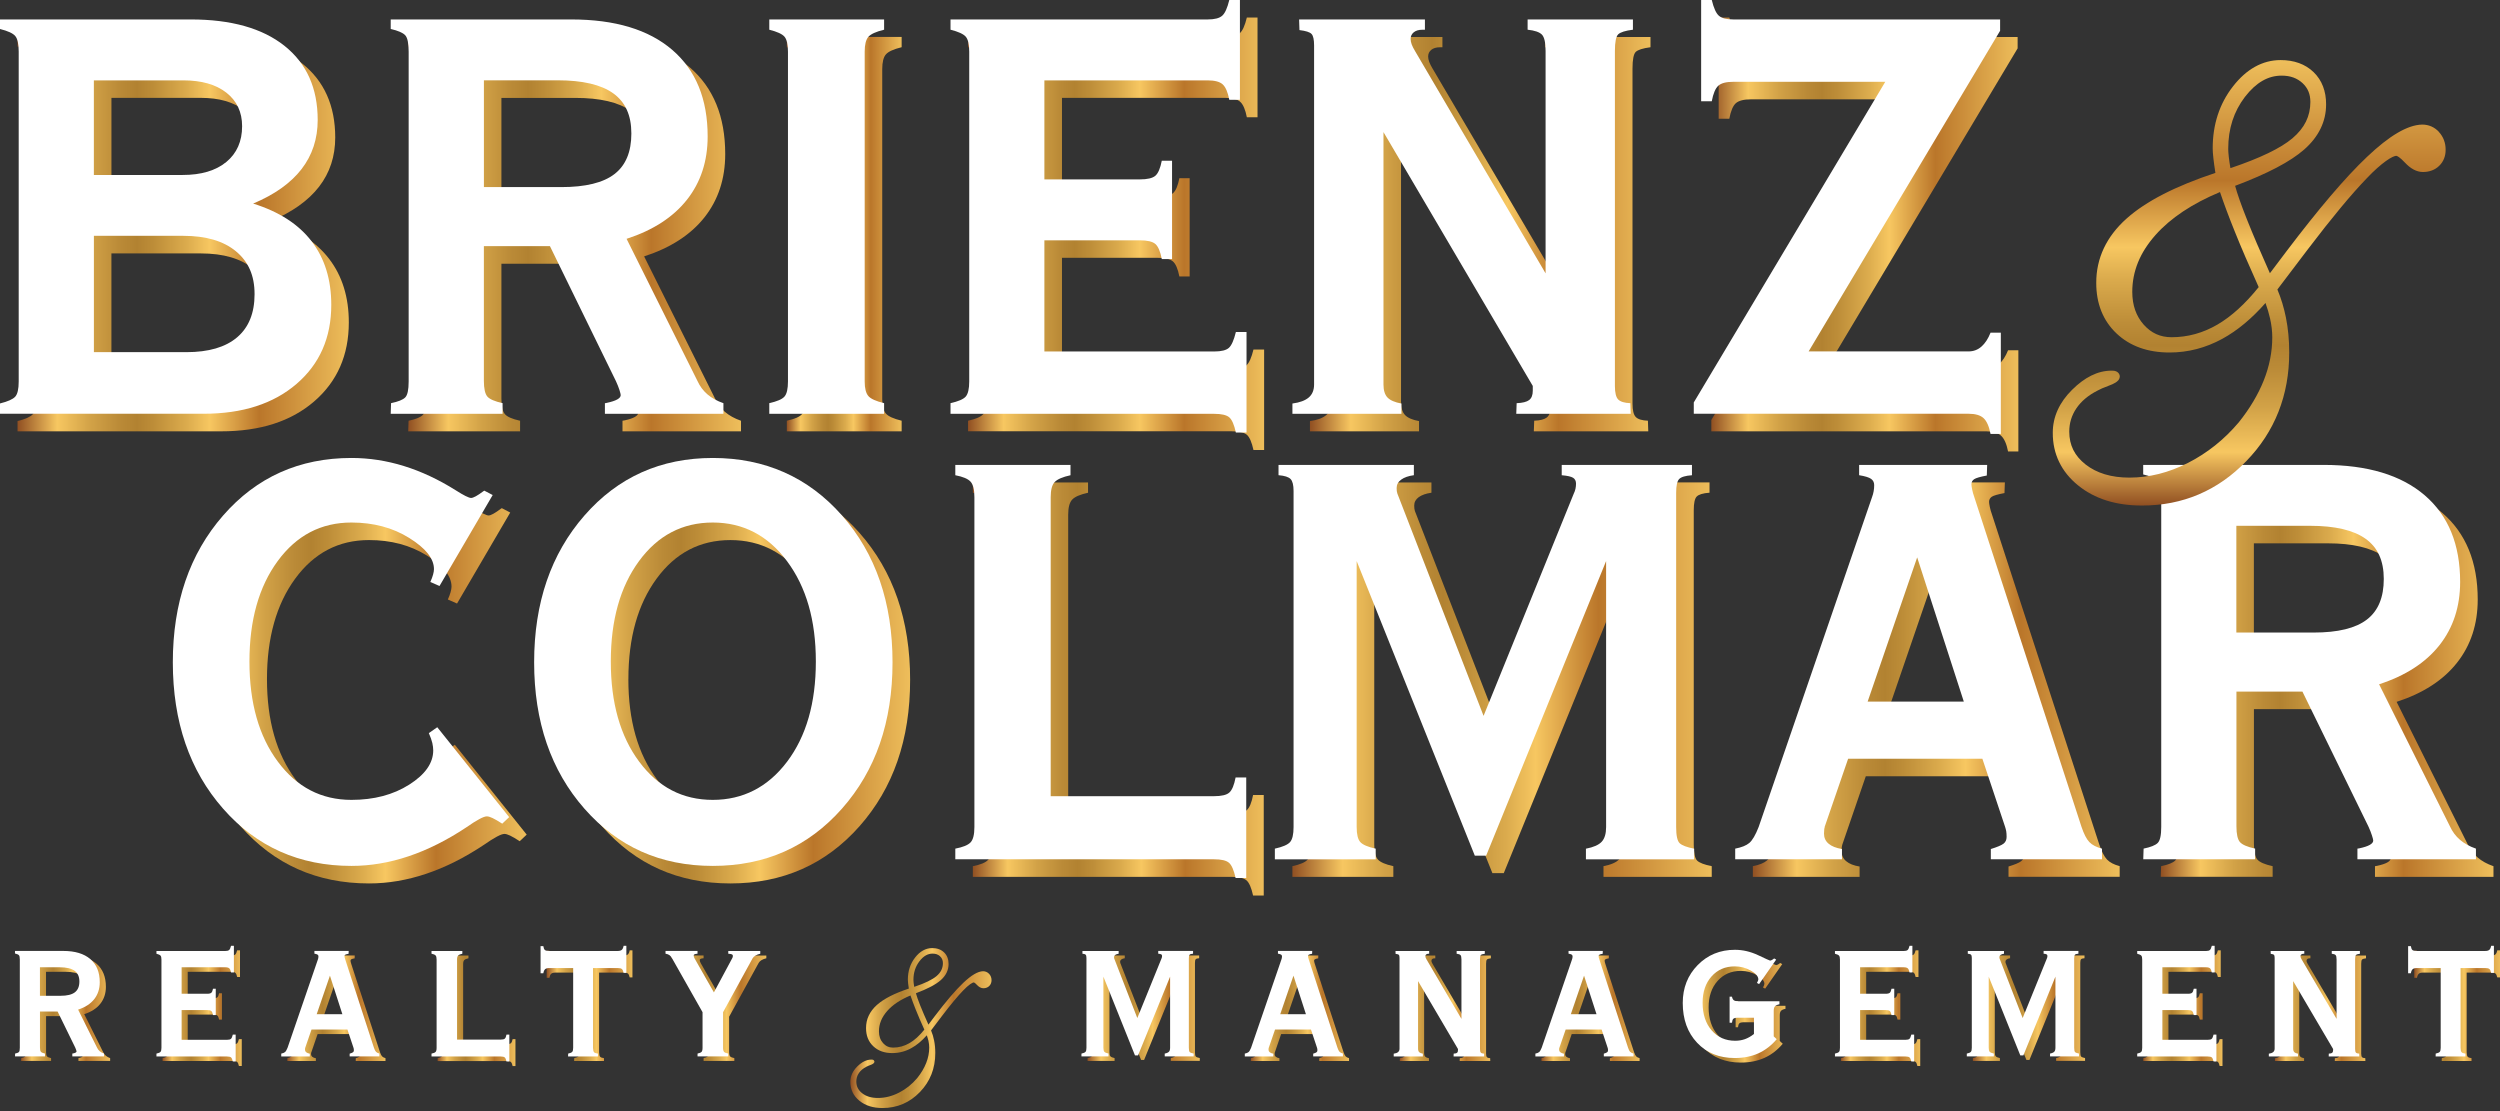 <?xml version="1.0" encoding="UTF-8"?><svg width="162" height="72" viewBox="0 0 162 72" fill="none" xmlns="http://www.w3.org/2000/svg">
<rect x="0" y="0" width="162" height="72" fill="#333333" stroke="none"/>
<g clip-path="url(#clip0_37_316)">
<path d="M1.679 62.476C1.679 62.329 1.66 62.232 1.619 62.189C1.578 62.147 1.495 62.11 1.369 62.081V61.916H4.496C5.254 61.916 5.838 62.092 6.249 62.443C6.658 62.796 6.862 63.296 6.862 63.944C6.862 64.372 6.741 64.737 6.503 65.041C6.263 65.344 5.916 65.57 5.458 65.718L6.685 68.178C6.728 68.271 6.786 68.349 6.86 68.413C6.933 68.477 7.026 68.527 7.137 68.566V68.75H5.084V68.566C5.084 68.566 5.105 68.564 5.123 68.56C5.28 68.525 5.357 68.481 5.357 68.427C5.357 68.415 5.349 68.384 5.334 68.337C5.318 68.291 5.299 68.24 5.274 68.184L4.13 65.844H2.986V68.178C2.986 68.314 3.005 68.405 3.046 68.452C3.087 68.498 3.174 68.537 3.31 68.566V68.75H1.367L1.373 68.566C1.495 68.541 1.576 68.508 1.617 68.467C1.658 68.427 1.677 68.335 1.677 68.19V62.474L1.679 62.476ZM2.982 64.822H4.324C4.743 64.822 5.051 64.746 5.245 64.597C5.441 64.446 5.537 64.213 5.537 63.895C5.537 63.577 5.433 63.35 5.223 63.199C5.014 63.048 4.692 62.974 4.26 62.974H2.982V64.824V64.822Z" fill="url(#paint0_linear_37_316)"/>
<path d="M10.534 68.752V68.568C10.67 68.539 10.757 68.5 10.798 68.454C10.838 68.407 10.858 68.32 10.858 68.192V62.476C10.858 62.348 10.838 62.263 10.798 62.216C10.757 62.17 10.67 62.129 10.534 62.096V61.918H14.991C15.11 61.918 15.193 61.896 15.243 61.854C15.292 61.811 15.333 61.72 15.367 61.58H15.552V63.31H15.367C15.342 63.178 15.303 63.089 15.253 63.042C15.203 62.996 15.116 62.972 14.993 62.972H12.165V64.688H13.818C13.95 64.688 14.039 64.667 14.088 64.624C14.136 64.582 14.173 64.494 14.198 64.365H14.377V66.069H14.198C14.173 65.937 14.136 65.852 14.088 65.809C14.039 65.766 13.948 65.745 13.818 65.745H12.165V67.672H15.108C15.23 67.672 15.315 67.651 15.362 67.608C15.408 67.566 15.449 67.475 15.482 67.335H15.666V69.078H15.482C15.453 68.942 15.414 68.855 15.367 68.814C15.321 68.773 15.234 68.754 15.108 68.754H10.536L10.534 68.752Z" fill="url(#paint1_linear_37_316)"/>
<path d="M20.17 68.192C20.166 68.206 20.162 68.219 20.16 68.237C20.159 68.254 20.157 68.277 20.157 68.306C20.157 68.378 20.184 68.436 20.236 68.481C20.288 68.525 20.366 68.556 20.469 68.574V68.752H18.619V68.568C18.73 68.547 18.811 68.514 18.863 68.469C18.916 68.424 18.97 68.333 19.026 68.192L20.99 62.476C21.004 62.443 21.012 62.408 21.019 62.375C21.025 62.34 21.029 62.306 21.029 62.267C21.029 62.22 21.012 62.183 20.975 62.158C20.938 62.133 20.87 62.112 20.767 62.094V61.916H22.987L22.982 62.1C22.867 62.121 22.793 62.143 22.762 62.164C22.731 62.185 22.714 62.214 22.714 62.253C22.714 62.271 22.718 62.3 22.727 62.342C22.735 62.385 22.749 62.43 22.766 62.476L24.624 68.186C24.666 68.314 24.711 68.403 24.761 68.454C24.81 68.504 24.884 68.543 24.98 68.568V68.752H23.053V68.574C23.164 68.541 23.237 68.51 23.272 68.481C23.309 68.454 23.327 68.415 23.327 68.362C23.327 68.324 23.325 68.293 23.321 68.267C23.317 68.242 23.311 68.217 23.301 68.192L22.908 67.009H20.581L20.174 68.192H20.17ZM20.915 66.018H22.58L21.774 63.519L20.915 66.018Z" fill="url(#paint2_linear_37_316)"/>
<path d="M28.358 68.752V68.568C28.49 68.543 28.577 68.506 28.622 68.46C28.666 68.413 28.688 68.324 28.688 68.192V62.476C28.688 62.344 28.666 62.255 28.622 62.207C28.577 62.158 28.49 62.121 28.358 62.096V61.918H30.355V62.096C30.219 62.125 30.128 62.166 30.082 62.215C30.035 62.263 30.012 62.352 30.012 62.478V67.661H32.841C32.972 67.661 33.062 67.639 33.108 67.597C33.155 67.554 33.191 67.467 33.217 67.337H33.401V69.08H33.217C33.188 68.944 33.149 68.857 33.102 68.816C33.056 68.776 32.968 68.756 32.841 68.756H28.358V68.752Z" fill="url(#paint3_linear_37_316)"/>
<path d="M37.205 68.752L37.211 68.568C37.343 68.539 37.43 68.5 37.471 68.458C37.513 68.413 37.535 68.326 37.535 68.194V63.025H35.983C35.861 63.025 35.772 63.05 35.716 63.1C35.662 63.151 35.623 63.238 35.602 63.36H35.423V61.606H35.602C35.619 61.728 35.652 61.811 35.7 61.854C35.749 61.897 35.844 61.918 35.983 61.918H40.422C40.544 61.918 40.633 61.893 40.689 61.842C40.743 61.792 40.782 61.705 40.803 61.582H40.982V63.337H40.803C40.778 63.215 40.741 63.132 40.693 63.089C40.645 63.046 40.553 63.025 40.423 63.025H38.822V68.194C38.826 68.337 38.849 68.432 38.888 68.477C38.929 68.522 39.012 68.553 39.138 68.57V68.754H37.205V68.752Z" fill="url(#paint4_linear_37_316)"/>
<path d="M47.25 68.192C47.25 68.32 47.273 68.407 47.316 68.456C47.361 68.504 47.45 68.541 47.586 68.566V68.75H45.594V68.566C45.726 68.537 45.813 68.498 45.854 68.456C45.897 68.411 45.918 68.324 45.918 68.192V65.885L43.946 62.401C43.896 62.303 43.838 62.232 43.774 62.187C43.71 62.143 43.624 62.112 43.52 62.094V61.916H45.592V62.094C45.499 62.102 45.435 62.115 45.398 62.133C45.362 62.15 45.344 62.178 45.344 62.216C45.344 62.242 45.35 62.271 45.36 62.306C45.37 62.34 45.387 62.375 45.408 62.414L46.655 64.601L47.832 62.408C47.849 62.379 47.861 62.352 47.871 62.325C47.878 62.3 47.884 62.273 47.884 62.242C47.884 62.195 47.867 62.162 47.83 62.141C47.793 62.119 47.712 62.104 47.586 62.096V61.918H49.658V62.096C49.536 62.125 49.431 62.166 49.346 62.216C49.261 62.267 49.201 62.327 49.162 62.395L47.248 65.885V68.192H47.25Z" fill="url(#paint5_linear_37_316)"/>
<path d="M70.474 68.752V68.568C70.61 68.539 70.697 68.5 70.738 68.454C70.778 68.407 70.798 68.32 70.798 68.192V62.368C70.798 62.265 70.78 62.197 70.747 62.16C70.714 62.123 70.645 62.102 70.538 62.094V61.916H72.884V62.094C72.791 62.106 72.717 62.133 72.665 62.17C72.613 62.209 72.585 62.257 72.585 62.315C72.585 62.337 72.585 62.354 72.589 62.37C72.591 62.385 72.595 62.399 72.599 62.41L74.094 66.263L75.659 62.41C75.672 62.385 75.68 62.358 75.688 62.327C75.693 62.298 75.697 62.267 75.697 62.238C75.697 62.191 75.68 62.158 75.647 62.137C75.612 62.116 75.548 62.1 75.449 62.092V61.914H77.706V62.092C77.592 62.1 77.518 62.123 77.483 62.158C77.448 62.195 77.433 62.273 77.433 62.397V68.188C77.433 68.337 77.452 68.43 77.493 68.467C77.533 68.506 77.617 68.537 77.745 68.562V68.746H75.868V68.562C76 68.537 76.091 68.496 76.141 68.442C76.192 68.388 76.217 68.302 76.217 68.188V63.578L74.138 68.683H73.941L71.893 63.578V68.188C71.893 68.316 71.915 68.403 71.957 68.45C72 68.496 72.089 68.535 72.225 68.564V68.748H70.476L70.474 68.752Z" fill="url(#paint6_linear_37_316)"/>
<path d="M82.609 68.192C82.605 68.206 82.602 68.219 82.6 68.237C82.598 68.254 82.596 68.277 82.596 68.306C82.596 68.378 82.623 68.436 82.675 68.481C82.728 68.525 82.805 68.556 82.908 68.574V68.752H81.058V68.568C81.169 68.547 81.25 68.514 81.302 68.469C81.355 68.424 81.409 68.333 81.465 68.192L83.43 62.476C83.441 62.443 83.451 62.408 83.459 62.375C83.464 62.34 83.468 62.306 83.468 62.267C83.468 62.22 83.451 62.183 83.414 62.158C83.377 62.133 83.309 62.112 83.207 62.094V61.916H85.427L85.421 62.1C85.306 62.121 85.233 62.143 85.202 62.164C85.171 62.185 85.153 62.214 85.153 62.253C85.153 62.271 85.157 62.3 85.167 62.342C85.174 62.385 85.188 62.43 85.206 62.476L87.063 68.186C87.106 68.314 87.15 68.403 87.199 68.454C87.247 68.504 87.321 68.543 87.418 68.568V68.752H85.49V68.574C85.601 68.541 85.675 68.51 85.71 68.481C85.746 68.454 85.764 68.415 85.764 68.362C85.764 68.324 85.762 68.293 85.758 68.267C85.754 68.242 85.748 68.217 85.739 68.192L85.345 67.009H83.018L82.611 68.192H82.609ZM83.354 66.018H85.019L84.213 63.519L83.354 66.018Z" fill="url(#paint7_linear_37_316)"/>
<path d="M90.708 68.752V68.574C90.836 68.556 90.929 68.521 90.991 68.469C91.053 68.417 91.084 68.341 91.084 68.244V62.369C91.084 62.267 91.069 62.201 91.04 62.17C91.01 62.139 90.941 62.115 90.83 62.104L90.824 61.92H93.006V62.098H92.961C92.897 62.098 92.849 62.113 92.812 62.142C92.775 62.172 92.757 62.21 92.757 62.257C92.757 62.286 92.763 62.319 92.777 62.352C92.79 62.387 92.808 62.424 92.833 62.466L95.096 66.319V62.466C95.096 62.323 95.074 62.228 95.032 62.183C94.989 62.139 94.906 62.11 94.784 62.098V61.92H96.608V62.098C96.476 62.115 96.393 62.141 96.354 62.177C96.315 62.214 96.298 62.309 96.298 62.466V68.271C96.298 68.39 96.317 68.469 96.354 68.506C96.393 68.545 96.463 68.566 96.563 68.57L96.569 68.754H94.586L94.592 68.57C94.692 68.566 94.766 68.547 94.809 68.516C94.851 68.485 94.873 68.43 94.873 68.353V68.269L92.284 63.87V68.244C92.284 68.345 92.308 68.421 92.354 68.469C92.401 68.517 92.482 68.552 92.597 68.574V68.752H90.708Z" fill="url(#paint8_linear_37_316)"/>
<path d="M101.438 68.192C101.434 68.206 101.43 68.219 101.428 68.237C101.426 68.254 101.424 68.277 101.424 68.306C101.424 68.378 101.451 68.436 101.504 68.481C101.556 68.525 101.634 68.556 101.736 68.574V68.752H99.887V68.568C99.997 68.547 100.079 68.514 100.131 68.469C100.183 68.424 100.238 68.333 100.294 68.192L102.258 62.476C102.271 62.443 102.281 62.408 102.287 62.375C102.293 62.34 102.297 62.306 102.297 62.267C102.297 62.22 102.279 62.183 102.242 62.158C102.205 62.133 102.138 62.112 102.035 62.094V61.916H104.255L104.249 62.1C104.135 62.121 104.061 62.143 104.03 62.164C103.997 62.185 103.981 62.214 103.981 62.253C103.981 62.271 103.985 62.3 103.993 62.342C104.001 62.385 104.014 62.43 104.032 62.476L105.889 68.186C105.932 68.314 105.977 68.403 106.027 68.454C106.075 68.504 106.149 68.543 106.246 68.568V68.752H104.319V68.574C104.429 68.541 104.503 68.51 104.538 68.481C104.575 68.454 104.592 68.415 104.592 68.362C104.592 68.324 104.592 68.293 104.586 68.267C104.583 68.242 104.575 68.217 104.567 68.192L104.173 67.009H101.847L101.44 68.192H101.438ZM102.182 66.018H103.848L103.041 63.519L102.182 66.018Z" fill="url(#paint9_linear_37_316)"/>
<path d="M115.525 67.633C115.178 68.045 114.779 68.351 114.329 68.553C113.879 68.754 113.371 68.855 112.803 68.855C111.799 68.855 110.987 68.525 110.364 67.866C109.744 67.207 109.433 66.348 109.433 65.287C109.433 64.308 109.757 63.488 110.403 62.829C111.049 62.17 111.853 61.84 112.817 61.84C113.325 61.84 113.825 61.956 114.317 62.189C114.81 62.422 115.066 62.538 115.087 62.538C115.12 62.538 115.161 62.527 115.205 62.503C115.25 62.48 115.3 62.445 115.355 62.399L115.489 62.474L114.381 64.064L114.242 63.989C114.267 63.942 114.288 63.897 114.306 63.855C114.323 63.812 114.331 63.779 114.331 63.754C114.331 63.564 114.17 63.376 113.848 63.192C113.526 63.007 113.179 62.914 112.805 62.914C112.187 62.914 111.684 63.132 111.299 63.566C110.913 64 110.719 64.57 110.719 65.274C110.719 66.016 110.915 66.612 111.304 67.062C111.694 67.511 112.202 67.736 112.83 67.736C113.055 67.736 113.265 67.701 113.461 67.632C113.656 67.562 113.85 67.451 114.046 67.298V66.243H113.003C112.859 66.243 112.763 66.265 112.714 66.309C112.666 66.354 112.635 66.439 112.621 66.567H112.468V64.876H112.621C112.642 64.987 112.681 65.064 112.739 65.109C112.795 65.154 112.892 65.175 113.028 65.175H115.698V65.373C115.562 65.398 115.467 65.441 115.411 65.501C115.355 65.561 115.328 65.656 115.328 65.788V67.453L115.525 67.637V67.633Z" fill="url(#paint10_linear_37_316)"/>
<path d="M119.3 68.752V68.568C119.436 68.539 119.523 68.5 119.564 68.454C119.605 68.407 119.624 68.32 119.624 68.192V62.476C119.624 62.348 119.605 62.263 119.564 62.216C119.523 62.17 119.436 62.129 119.3 62.096V61.918H123.758C123.876 61.918 123.96 61.896 124.008 61.854C124.056 61.811 124.097 61.72 124.132 61.58H124.316V63.31H124.132C124.107 63.178 124.068 63.089 124.018 63.042C123.967 62.996 123.88 62.972 123.758 62.972H120.929V64.688H122.583C122.715 64.688 122.804 64.667 122.852 64.624C122.901 64.582 122.938 64.494 122.963 64.365H123.141V66.069H122.963C122.938 65.937 122.901 65.852 122.852 65.809C122.804 65.766 122.713 65.745 122.583 65.745H120.929V67.672H123.872C123.994 67.672 124.08 67.651 124.126 67.608C124.173 67.566 124.214 67.475 124.246 67.335H124.431V69.078H124.246C124.217 68.942 124.179 68.855 124.132 68.814C124.086 68.773 123.998 68.754 123.872 68.754H119.3V68.752Z" fill="url(#paint11_linear_37_316)"/>
<path d="M127.843 68.752V68.568C127.979 68.539 128.066 68.5 128.107 68.454C128.147 68.407 128.167 68.32 128.167 68.192V62.368C128.167 62.265 128.149 62.197 128.116 62.16C128.083 62.123 128.012 62.102 127.907 62.094V61.916H130.253V62.094C130.16 62.106 130.086 62.133 130.034 62.17C129.982 62.209 129.954 62.257 129.954 62.315C129.954 62.337 129.954 62.354 129.958 62.37C129.96 62.385 129.964 62.399 129.968 62.41L131.463 66.263L133.028 62.41C133.041 62.385 133.051 62.358 133.057 62.327C133.062 62.298 133.066 62.267 133.066 62.238C133.066 62.191 133.049 62.158 133.016 62.137C132.981 62.116 132.917 62.1 132.818 62.092V61.914H135.075V62.092C134.961 62.1 134.887 62.123 134.852 62.158C134.817 62.195 134.802 62.273 134.802 62.397V68.188C134.802 68.337 134.821 68.43 134.862 68.467C134.902 68.506 134.986 68.537 135.112 68.562V68.746H133.237V68.562C133.369 68.537 133.46 68.496 133.51 68.442C133.561 68.388 133.586 68.302 133.586 68.188V63.578L131.507 68.683H131.31L129.262 63.578V68.188C129.262 68.316 129.284 68.403 129.326 68.45C129.369 68.496 129.458 68.535 129.594 68.564V68.748H127.845L127.843 68.752Z" fill="url(#paint12_linear_37_316)"/>
<path d="M138.885 68.752V68.568C139.021 68.539 139.108 68.5 139.149 68.454C139.189 68.407 139.209 68.32 139.209 68.192V62.476C139.209 62.348 139.189 62.263 139.149 62.216C139.108 62.17 139.021 62.129 138.885 62.096V61.918H143.342C143.461 61.918 143.544 61.896 143.594 61.854C143.643 61.811 143.684 61.72 143.718 61.58H143.903V63.31H143.718C143.693 63.178 143.654 63.089 143.604 63.042C143.554 62.996 143.466 62.972 143.344 62.972H140.515V64.688H142.169C142.301 64.688 142.39 64.667 142.439 64.624C142.487 64.582 142.524 64.494 142.549 64.365H142.728V66.069H142.549C142.524 65.937 142.487 65.852 142.439 65.809C142.39 65.766 142.299 65.745 142.169 65.745H140.515V67.672H143.459C143.583 67.672 143.666 67.651 143.713 67.608C143.759 67.566 143.8 67.475 143.833 67.335H144.017V69.078H143.833C143.804 68.942 143.765 68.855 143.718 68.814C143.672 68.773 143.585 68.754 143.457 68.754H138.885V68.752Z" fill="url(#paint13_linear_37_316)"/>
<path d="M147.416 68.752V68.574C147.544 68.556 147.637 68.521 147.699 68.469C147.761 68.417 147.792 68.341 147.792 68.244V62.369C147.792 62.267 147.777 62.201 147.747 62.17C147.718 62.139 147.649 62.115 147.538 62.104L147.532 61.92H149.713V62.098H149.669C149.605 62.098 149.554 62.113 149.52 62.142C149.483 62.172 149.465 62.21 149.465 62.257C149.465 62.286 149.471 62.319 149.485 62.352C149.498 62.387 149.516 62.424 149.541 62.466L151.804 66.319V62.466C151.804 62.323 151.782 62.228 151.74 62.183C151.697 62.139 151.614 62.11 151.491 62.098V61.92H153.316V62.098C153.184 62.115 153.099 62.141 153.062 62.177C153.023 62.214 153.006 62.309 153.006 62.466V68.271C153.006 68.39 153.025 68.469 153.062 68.506C153.101 68.545 153.17 68.566 153.271 68.57L153.277 68.754H151.294L151.299 68.57C151.402 68.566 151.474 68.547 151.517 68.516C151.559 68.485 151.581 68.43 151.581 68.353V68.269L148.992 63.87V68.244C148.992 68.345 149.015 68.421 149.062 68.469C149.109 68.517 149.19 68.552 149.304 68.574V68.752H147.416Z" fill="url(#paint14_linear_37_316)"/>
<path d="M158.223 68.752L158.229 68.568C158.361 68.539 158.448 68.5 158.489 68.458C158.531 68.413 158.553 68.326 158.553 68.194V63.025H157.002C156.879 63.025 156.79 63.05 156.734 63.1C156.68 63.151 156.641 63.238 156.62 63.36H156.441V61.606H156.62C156.637 61.728 156.67 61.811 156.719 61.854C156.767 61.897 156.862 61.918 157.002 61.918H161.44C161.562 61.918 161.651 61.893 161.707 61.842C161.762 61.792 161.8 61.705 161.822 61.582H162V63.337H161.822C161.796 63.215 161.76 63.132 161.711 63.089C161.663 63.046 161.572 63.025 161.442 63.025H159.84V68.194C159.844 68.337 159.867 68.432 159.906 68.477C159.947 68.522 160.03 68.553 160.156 68.57V68.754H158.223V68.752Z" fill="url(#paint15_linear_37_316)"/>
<path d="M13.498 2.396C16.114 2.396 18.138 2.966 19.573 4.108C21.008 5.248 21.723 6.85 21.723 8.911C21.723 10.13 21.374 11.193 20.678 12.096C19.98 12.998 18.935 13.744 17.539 14.33C19.218 14.853 20.484 15.67 21.331 16.779C22.179 17.888 22.603 19.258 22.603 20.891C22.603 23.014 21.853 24.722 20.356 26.013C18.858 27.307 16.851 27.95 14.33 27.95H1.136V27.285C1.644 27.159 1.972 27.012 2.123 26.845C2.272 26.678 2.348 26.351 2.348 25.858V4.488C2.348 3.982 2.272 3.641 2.123 3.466C1.972 3.292 1.644 3.141 1.136 3.015V2.396H13.498ZM7.222 12.476H12.975C14.179 12.476 15.125 12.195 15.804 11.633C16.484 11.069 16.826 10.297 16.826 9.314C16.826 8.395 16.484 7.67 15.804 7.139C15.123 6.607 14.194 6.342 13.023 6.342H7.222V12.474V12.476ZM7.222 23.958H13.211C14.654 23.958 15.753 23.638 16.504 22.997C17.258 22.355 17.634 21.424 17.634 20.203C17.634 18.981 17.229 18.087 16.42 17.42C15.612 16.755 14.478 16.422 13.021 16.422H7.22V23.956L7.222 23.958Z" fill="url(#paint16_linear_37_316)"/>
<path d="M27.619 4.488C27.619 3.934 27.544 3.577 27.394 3.418C27.243 3.259 26.931 3.125 26.456 3.015V2.396H38.151C40.99 2.396 43.171 3.053 44.701 4.37C46.23 5.686 46.994 7.555 46.994 9.981C46.994 11.582 46.546 12.947 45.651 14.082C44.755 15.214 43.452 16.057 41.74 16.614L46.327 25.814C46.486 26.163 46.703 26.457 46.981 26.694C47.258 26.93 47.601 27.12 48.016 27.264V27.952H40.338V27.264C40.371 27.264 40.418 27.256 40.48 27.239C41.065 27.113 41.36 26.946 41.36 26.741C41.36 26.694 41.333 26.581 41.277 26.407C41.22 26.233 41.147 26.043 41.052 25.837L36.771 17.089H32.492V25.812C32.492 26.32 32.565 26.661 32.717 26.835C32.866 27.01 33.195 27.154 33.701 27.264V27.952H26.452L26.475 27.264C26.935 27.167 27.239 27.045 27.39 26.896C27.54 26.744 27.615 26.399 27.615 25.86V4.488H27.619ZM32.492 13.26H37.507C39.076 13.26 40.226 12.978 40.955 12.416C41.684 11.854 42.048 10.979 42.048 9.789C42.048 8.599 41.657 7.749 40.871 7.187C40.088 6.625 38.888 6.344 37.269 6.344H32.492V13.26Z" fill="url(#paint17_linear_37_316)"/>
<path d="M50.986 27.951V27.262C51.492 27.152 51.822 27.008 51.973 26.834C52.125 26.659 52.2 26.335 52.2 25.858V4.488C52.2 4.013 52.125 3.689 51.973 3.513C51.822 3.339 51.492 3.189 50.986 3.059V2.394H58.426V3.059C57.904 3.187 57.563 3.342 57.406 3.525C57.247 3.707 57.168 4.027 57.168 4.488V25.858C57.168 26.302 57.247 26.615 57.406 26.799C57.565 26.981 57.904 27.136 58.426 27.262V27.951H50.986Z" fill="url(#paint18_linear_37_316)"/>
<path d="M62.73 27.951V27.262C63.236 27.152 63.566 27.008 63.715 26.834C63.866 26.659 63.942 26.335 63.942 25.858V4.488C63.942 4.013 63.864 3.689 63.715 3.513C63.566 3.339 63.236 3.189 62.73 3.059V2.394H79.395C79.839 2.394 80.151 2.315 80.333 2.156C80.517 1.999 80.67 1.658 80.796 1.134H81.487V7.6H80.796C80.701 7.11 80.56 6.776 80.37 6.602C80.18 6.427 79.854 6.342 79.395 6.342H68.816V12.761H74.997C75.49 12.761 75.825 12.682 76.007 12.523C76.19 12.364 76.329 12.038 76.424 11.546H77.089V17.917H76.424C76.327 17.426 76.19 17.101 76.007 16.942C75.825 16.783 75.49 16.705 74.997 16.705H68.816V23.908H79.823C80.283 23.908 80.601 23.828 80.773 23.669C80.948 23.511 81.099 23.169 81.225 22.648H81.915V29.162H81.225C81.114 28.654 80.971 28.325 80.796 28.174C80.622 28.024 80.298 27.948 79.823 27.948H62.732L62.73 27.951Z" fill="url(#paint19_linear_37_316)"/>
<path d="M84.885 27.95V27.285C85.362 27.221 85.713 27.091 85.944 26.894C86.175 26.696 86.291 26.413 86.291 26.048V4.085C86.291 3.705 86.235 3.455 86.124 3.336C86.012 3.218 85.752 3.135 85.339 3.088L85.316 2.398H93.469V3.063H93.304C93.067 3.063 92.879 3.121 92.746 3.23C92.612 3.342 92.544 3.484 92.544 3.658C92.544 3.769 92.567 3.887 92.616 4.013C92.662 4.141 92.734 4.283 92.829 4.442L101.292 18.847V4.442C101.292 3.901 101.213 3.55 101.056 3.383C100.897 3.216 100.586 3.11 100.129 3.061V2.396H106.952V3.061C106.461 3.125 106.143 3.226 106 3.36C105.858 3.494 105.786 3.856 105.786 4.442V26.145C105.786 26.589 105.858 26.882 106 27.024C106.141 27.167 106.405 27.247 106.785 27.262L106.808 27.95H99.392L99.417 27.262C99.797 27.247 100.067 27.179 100.224 27.06C100.383 26.94 100.462 26.741 100.462 26.456V26.147L90.787 9.696V26.05C90.787 26.43 90.875 26.713 91.049 26.896C91.224 27.078 91.524 27.208 91.953 27.287V27.952H84.891L84.885 27.95Z" fill="url(#paint20_linear_37_316)"/>
<path d="M110.894 27.951V27.214L123.302 6.437H113.461C112.999 6.437 112.675 6.52 112.485 6.685C112.295 6.852 112.154 7.189 112.059 7.695H111.369V1.136H112.059C112.187 1.66 112.34 1.999 112.522 2.158C112.704 2.317 113.019 2.396 113.461 2.396H130.742V3.133L118.333 23.91H128.698C129.016 23.91 129.293 23.807 129.53 23.6C129.768 23.394 129.964 23.094 130.123 22.696H130.79V29.257H130.123C130.028 28.767 129.877 28.428 129.671 28.236C129.466 28.046 129.14 27.949 128.696 27.949H110.892L110.894 27.951Z" fill="url(#paint21_linear_37_316)"/>
<path d="M33.682 54.513C33.413 54.339 33.201 54.216 33.052 54.145C32.901 54.073 32.779 54.038 32.684 54.038C32.476 54.038 32.032 54.275 31.352 54.749C28.848 56.415 26.369 57.247 23.91 57.247C20.535 57.247 17.76 56.01 15.59 53.54C13.419 51.066 12.333 47.905 12.333 44.053C12.333 40.2 13.419 37.032 15.59 34.545C17.762 32.055 20.535 30.812 23.91 30.812C26.192 30.812 28.441 31.51 30.661 32.904C31.185 33.236 31.518 33.403 31.66 33.403C31.801 33.403 32.063 33.261 32.445 32.974L32.517 32.928L33.063 33.213L29.616 39.109L29.021 38.847C29.1 38.672 29.16 38.513 29.199 38.37C29.238 38.227 29.259 38.108 29.259 38.013C29.259 37.333 28.724 36.658 27.654 35.993C26.584 35.328 25.337 34.996 23.91 34.996C21.946 34.996 20.352 35.828 19.131 37.494C17.911 39.157 17.3 41.329 17.3 44.006C17.3 46.684 17.913 48.849 19.144 50.496C20.372 52.144 21.96 52.968 23.91 52.968C25.368 52.968 26.617 52.638 27.654 51.981C28.693 51.324 29.211 50.581 29.211 49.757C29.211 49.615 29.192 49.456 29.151 49.282C29.112 49.107 29.037 48.894 28.924 48.64L29.471 48.26L34.13 54.083L33.678 54.511L33.682 54.513Z" fill="url(#paint22_linear_37_316)"/>
<path d="M35.749 44.053C35.749 40.202 36.837 37.032 39.008 34.545C41.178 32.055 43.952 30.812 47.328 30.812C50.703 30.812 53.507 32.053 55.696 34.533C57.883 37.013 58.976 40.185 58.976 44.053C58.976 47.921 57.883 51.066 55.696 53.54C53.509 56.012 50.721 57.247 47.328 57.247C43.935 57.247 41.179 56.01 39.008 53.54C36.837 51.066 35.749 47.906 35.749 44.053ZM40.718 44.007C40.718 46.686 41.333 48.85 42.562 50.496C43.789 52.144 45.379 52.968 47.328 52.968C49.276 52.968 50.899 52.142 52.142 50.496C53.387 48.848 54.009 46.684 54.009 44.007C54.009 41.329 53.387 39.177 52.142 37.504C50.899 35.832 49.294 34.997 47.328 34.997C45.362 34.997 43.77 35.828 42.55 37.494C41.329 39.157 40.72 41.329 40.72 44.007H40.718Z" fill="url(#paint23_linear_37_316)"/>
<path d="M63.04 56.818V56.128C63.531 56.033 63.86 55.899 64.025 55.723C64.192 55.55 64.277 55.217 64.277 54.726V33.354C64.277 32.864 64.194 32.526 64.025 32.344C63.86 32.162 63.531 32.024 63.04 31.929V31.262H70.505V31.929C69.997 32.042 69.656 32.187 69.483 32.369C69.307 32.552 69.219 32.879 69.219 33.356V52.731H79.798C80.29 52.731 80.622 52.652 80.796 52.493C80.971 52.334 81.105 52.01 81.2 51.517H81.89V58.032H81.2C81.089 57.524 80.946 57.197 80.771 57.045C80.597 56.894 80.273 56.82 79.796 56.82H63.036L63.04 56.818Z" fill="url(#paint24_linear_37_316)"/>
<path d="M83.747 56.819V56.128C84.255 56.018 84.585 55.874 84.734 55.7C84.886 55.525 84.961 55.2 84.961 54.727V32.951C84.961 32.569 84.897 32.313 84.769 32.179C84.641 32.046 84.381 31.96 83.986 31.929V31.262H92.757V31.929C92.408 31.978 92.137 32.071 91.937 32.214C91.739 32.358 91.641 32.538 91.641 32.759C91.641 32.839 91.644 32.907 91.652 32.963C91.66 33.019 91.674 33.069 91.687 33.116L97.275 47.524L103.123 33.116C103.169 33.021 103.206 32.92 103.229 32.808C103.252 32.697 103.264 32.585 103.264 32.474C103.264 32.301 103.2 32.174 103.074 32.094C102.946 32.015 102.702 31.96 102.337 31.927V31.26H110.777V31.927C110.349 31.958 110.073 32.044 109.945 32.178C109.817 32.311 109.755 32.61 109.755 33.069V54.727C109.755 55.281 109.831 55.628 109.98 55.772C110.132 55.913 110.444 56.033 110.921 56.128V56.819H103.906V56.128C104.398 56.033 104.74 55.882 104.93 55.676C105.12 55.469 105.216 55.153 105.216 54.727V37.492L97.444 56.58H96.707L89.052 37.492V54.727C89.052 55.202 89.132 55.525 89.291 55.7C89.45 55.874 89.781 56.016 90.289 56.128V56.819H83.751H83.747Z" fill="url(#paint25_linear_37_316)"/>
<path d="M119.382 54.727C119.366 54.773 119.355 54.829 119.347 54.893C119.339 54.957 119.335 55.042 119.335 55.153C119.335 55.422 119.434 55.64 119.634 55.806C119.83 55.973 120.121 56.09 120.502 56.151V56.819H113.585V56.128C113.996 56.049 114.3 55.927 114.498 55.76C114.696 55.591 114.897 55.246 115.105 54.727L122.451 33.354C122.498 33.228 122.534 33.102 122.558 32.974C122.583 32.848 122.594 32.715 122.594 32.569C122.594 32.395 122.527 32.261 122.391 32.166C122.257 32.069 121.999 31.991 121.619 31.927V31.26H129.916L129.89 31.951C129.464 32.03 129.189 32.11 129.07 32.187C128.952 32.267 128.892 32.377 128.892 32.521C128.892 32.585 128.909 32.695 128.94 32.852C128.973 33.011 129.02 33.176 129.084 33.35L136.025 54.699C136.182 55.174 136.353 55.506 136.535 55.698C136.717 55.888 136.991 56.031 137.355 56.126V56.817H130.152V56.15C130.565 56.024 130.839 55.909 130.972 55.804C131.108 55.702 131.174 55.554 131.174 55.364C131.174 55.223 131.166 55.105 131.151 55.01C131.135 54.914 131.112 54.818 131.079 54.724L129.604 50.302H120.904L119.384 54.724L119.382 54.727ZM122.164 46.597H128.392L125.373 37.253L122.164 46.597Z" fill="url(#paint26_linear_37_316)"/>
<path d="M141.18 33.354C141.18 32.8 141.105 32.443 140.954 32.286C140.802 32.127 140.49 31.993 140.013 31.881V31.262H151.71C154.547 31.262 156.73 31.921 158.26 33.236C159.79 34.553 160.556 36.422 160.556 38.847C160.556 40.449 160.108 41.816 159.212 42.948C158.316 44.082 157.011 44.925 155.301 45.48L159.891 54.68C160.05 55.029 160.267 55.322 160.544 55.56C160.821 55.797 161.164 55.989 161.577 56.13V56.82H153.899V56.13C153.93 56.13 153.979 56.122 154.043 56.105C154.628 55.979 154.921 55.812 154.921 55.607C154.921 55.558 154.894 55.448 154.838 55.273C154.782 55.099 154.708 54.909 154.613 54.703L150.334 45.953H146.055V54.678C146.055 55.186 146.13 55.525 146.28 55.7C146.431 55.874 146.759 56.016 147.267 56.128V56.818H140.015L140.039 56.128C140.498 56.033 140.804 55.911 140.956 55.76C141.107 55.608 141.182 55.263 141.182 54.726V33.354H141.18ZM146.053 42.126H151.069C152.639 42.126 153.787 41.844 154.516 41.282C155.245 40.72 155.608 39.844 155.608 38.653C155.608 37.463 155.216 36.614 154.433 36.051C153.647 35.489 152.447 35.208 150.83 35.208H146.051V42.126H146.053Z" fill="url(#paint27_linear_37_316)"/>
<path d="M12.362 1.26C14.976 1.26 17.002 1.83 18.435 2.97C19.869 4.112 20.587 5.712 20.587 7.773C20.587 8.992 20.238 10.055 19.54 10.959C18.842 11.862 17.797 12.607 16.403 13.192C18.082 13.714 19.346 14.532 20.195 15.639C21.044 16.748 21.467 18.119 21.467 19.751C21.467 21.876 20.719 23.584 19.22 24.874C17.721 26.165 15.714 26.811 13.194 26.811H0V26.144C0.508 26.018 0.836 25.87 0.985 25.706C1.136 25.539 1.212 25.211 1.212 24.719V3.352C1.212 2.844 1.136 2.505 0.985 2.331C0.836 2.156 0.506 2.005 0 1.879V1.262H12.362V1.26ZM6.084 11.338H11.837C13.041 11.338 13.983 11.057 14.666 10.495C15.346 9.933 15.689 9.161 15.689 8.178C15.689 7.259 15.346 6.534 14.666 6.003C13.983 5.471 13.056 5.208 11.883 5.208H6.082V11.34L6.084 11.338ZM6.084 22.82H12.075C13.518 22.82 14.613 22.499 15.367 21.857C16.12 21.215 16.496 20.284 16.496 19.063C16.496 17.841 16.093 16.948 15.284 16.281C14.476 15.614 13.341 15.282 11.885 15.282H6.084V22.819V22.82Z" fill="white"/>
<path d="M26.481 3.352C26.481 2.798 26.405 2.439 26.256 2.282C26.107 2.123 25.793 1.987 25.318 1.877V1.26H37.013C39.852 1.26 42.033 1.918 43.562 3.232C45.092 4.549 45.856 6.418 45.856 8.843C45.856 10.445 45.408 11.812 44.513 12.944C43.617 14.078 42.314 14.921 40.602 15.476L45.191 24.676C45.348 25.025 45.567 25.318 45.844 25.556C46.12 25.793 46.465 25.985 46.878 26.126V26.816H39.198V26.126C39.231 26.126 39.278 26.119 39.342 26.101C39.929 25.975 40.222 25.808 40.222 25.603C40.222 25.556 40.195 25.444 40.14 25.269C40.084 25.095 40.008 24.907 39.913 24.699L35.635 15.949H31.355V24.674C31.355 25.182 31.431 25.521 31.58 25.696C31.732 25.87 32.059 26.012 32.567 26.124V26.814H25.318L25.341 26.124C25.8 26.029 26.105 25.907 26.256 25.756C26.407 25.605 26.481 25.259 26.481 24.723V3.352ZM31.355 12.124H36.371C37.94 12.124 39.09 11.843 39.819 11.278C40.547 10.716 40.912 9.842 40.912 8.651C40.912 7.461 40.52 6.612 39.735 6.047C38.95 5.485 37.75 5.204 36.135 5.204H31.357V12.122L31.355 12.124Z" fill="white"/>
<path d="M49.85 26.814V26.124C50.356 26.012 50.686 25.87 50.835 25.696C50.986 25.521 51.06 25.196 51.06 24.721V3.352C51.06 2.877 50.984 2.552 50.835 2.377C50.686 2.203 50.354 2.053 49.85 1.925V1.26H57.29V1.925C56.768 2.051 56.427 2.206 56.268 2.389C56.111 2.571 56.031 2.893 56.031 3.352V24.723C56.031 25.166 56.111 25.479 56.268 25.663C56.427 25.845 56.768 25.998 57.29 26.126V26.816H49.85V26.814Z" fill="white"/>
<path d="M61.594 26.814V26.124C62.098 26.012 62.429 25.87 62.581 25.696C62.73 25.521 62.806 25.195 62.806 24.72V3.352C62.806 2.877 62.73 2.551 62.581 2.377C62.429 2.202 62.1 2.053 61.594 1.925V1.26H78.257C78.701 1.26 79.013 1.181 79.195 1.022C79.377 0.865 79.532 0.521 79.658 -0H80.347V6.466H79.658C79.563 5.975 79.422 5.642 79.23 5.467C79.042 5.295 78.716 5.208 78.254 5.208H67.676V11.625H73.857C74.348 11.625 74.685 11.546 74.867 11.389C75.05 11.232 75.187 10.906 75.284 10.415H75.949V16.787H75.284C75.189 16.296 75.05 15.97 74.867 15.811C74.685 15.652 74.348 15.573 73.857 15.573H67.676V22.776H78.683C79.142 22.776 79.459 22.696 79.633 22.539C79.808 22.38 79.957 22.037 80.085 21.515H80.775V28.03H80.085C79.974 27.522 79.831 27.194 79.656 27.043C79.48 26.892 79.158 26.816 78.681 26.816H61.59L61.594 26.814Z" fill="white"/>
<path d="M83.749 26.814V26.148C84.226 26.085 84.577 25.954 84.808 25.756C85.039 25.558 85.153 25.277 85.153 24.913V2.949C85.153 2.567 85.099 2.319 84.988 2.201C84.878 2.082 84.616 1.999 84.205 1.95L84.182 1.262H92.335V1.927H92.168C91.931 1.927 91.745 1.983 91.609 2.094C91.476 2.204 91.408 2.348 91.408 2.522C91.408 2.633 91.431 2.751 91.478 2.879C91.526 3.007 91.598 3.149 91.693 3.306L100.154 17.712V3.304C100.154 2.767 100.076 2.412 99.918 2.245C99.758 2.08 99.448 1.972 98.989 1.925V1.26H105.814V1.925C105.321 1.987 105.005 2.088 104.862 2.222C104.72 2.356 104.646 2.718 104.646 3.304V25.008C104.646 25.451 104.718 25.744 104.862 25.888C105.003 26.031 105.265 26.111 105.647 26.126L105.67 26.816H98.254L98.279 26.126C98.659 26.111 98.929 26.043 99.086 25.925C99.245 25.804 99.324 25.603 99.324 25.32V25.009L89.649 8.56V24.914C89.649 25.294 89.737 25.578 89.909 25.758C90.084 25.94 90.384 26.072 90.813 26.149V26.816H83.751L83.749 26.814Z" fill="white"/>
<path d="M109.757 26.814V26.078L122.166 5.301H112.324C111.865 5.301 111.541 5.384 111.351 5.551C111.161 5.718 111.018 6.053 110.923 6.561H110.234V-0H110.923C111.049 0.523 111.204 0.865 111.386 1.022C111.568 1.181 111.88 1.26 112.324 1.26H129.607V1.995L117.199 22.772H127.562C127.88 22.772 128.157 22.669 128.394 22.462C128.63 22.256 128.83 21.956 128.987 21.558H129.654V28.119H128.987C128.892 27.629 128.741 27.285 128.535 27.096C128.328 26.905 128.004 26.811 127.56 26.811H109.755L109.757 26.814Z" fill="white"/>
<path d="M32.546 53.375C32.274 53.2 32.067 53.078 31.916 53.009C31.764 52.937 31.642 52.9 31.547 52.9C31.34 52.9 30.898 53.136 30.215 53.614C27.712 55.277 25.23 56.111 22.776 56.111C19.4 56.111 16.626 54.874 14.456 52.402C12.285 49.93 11.199 46.767 11.199 42.917C11.199 39.066 12.285 35.896 14.456 33.407C16.626 30.919 19.4 29.676 22.776 29.676C25.058 29.676 27.307 30.374 29.527 31.768C30.05 32.1 30.382 32.267 30.526 32.267C30.669 32.267 30.931 32.125 31.311 31.84L31.382 31.794L31.927 32.078L28.48 37.973L27.885 37.713C27.964 37.538 28.024 37.379 28.063 37.236C28.102 37.094 28.121 36.974 28.121 36.879C28.121 36.199 27.586 35.524 26.516 34.859C25.446 34.192 24.197 33.86 22.774 33.86C20.808 33.86 19.214 34.692 17.995 36.356C16.773 38.021 16.164 40.191 16.164 42.868C16.164 45.546 16.777 47.712 18.008 49.36C19.235 51.008 20.823 51.832 22.774 51.832C24.23 51.832 25.479 51.504 26.516 50.845C27.555 50.188 28.073 49.445 28.073 48.623C28.073 48.479 28.053 48.32 28.015 48.148C27.974 47.973 27.9 47.76 27.788 47.506L28.335 47.124L32.994 52.949L32.542 53.377L32.546 53.375Z" fill="white"/>
<path d="M34.612 42.917C34.612 39.066 35.698 35.896 37.87 33.407C40.041 30.919 42.816 29.676 46.19 29.676C49.563 29.676 52.371 30.917 54.558 33.397C56.745 35.877 57.836 39.051 57.836 42.917C57.836 46.783 56.745 49.93 54.558 52.402C52.371 54.874 49.581 56.111 46.19 56.111C42.798 56.111 40.041 54.874 37.87 52.402C35.698 49.93 34.612 46.767 34.612 42.917ZM39.58 42.868C39.58 45.548 40.194 47.712 41.422 49.36C42.649 51.008 44.239 51.832 46.188 51.832C48.136 51.832 49.757 51.008 51.002 49.36C52.245 47.712 52.867 45.548 52.867 42.868C52.867 40.189 52.245 38.041 51.002 36.367C49.757 34.696 48.152 33.86 46.188 33.86C44.224 33.86 42.63 34.692 41.41 36.356C40.189 38.021 39.58 40.191 39.58 42.868Z" fill="white"/>
<path d="M61.904 55.682V54.992C62.397 54.897 62.724 54.763 62.891 54.589C63.058 54.414 63.141 54.081 63.141 53.59V32.22C63.141 31.728 63.058 31.392 62.891 31.21C62.724 31.028 62.397 30.888 61.904 30.795V30.128H69.369V30.795C68.861 30.905 68.519 31.053 68.345 31.235C68.171 31.416 68.085 31.745 68.085 32.22V51.593H78.664C79.154 51.593 79.488 51.514 79.662 51.355C79.839 51.196 79.972 50.872 80.067 50.381H80.756V56.894H80.067C79.955 56.388 79.811 56.058 79.639 55.909C79.464 55.756 79.139 55.682 78.664 55.682H61.904Z" fill="white"/>
<path d="M82.611 55.682V54.992C83.117 54.881 83.447 54.738 83.598 54.565C83.749 54.389 83.823 54.065 83.823 53.59V31.815C83.823 31.435 83.759 31.177 83.631 31.043C83.503 30.909 83.243 30.824 82.848 30.793V30.126H91.619V30.793C91.27 30.84 90.997 30.934 90.799 31.078C90.601 31.221 90.502 31.402 90.502 31.625C90.502 31.704 90.504 31.772 90.512 31.826C90.52 31.883 90.531 31.933 90.549 31.982L96.135 46.389L101.982 31.982C102.031 31.887 102.066 31.784 102.091 31.673C102.114 31.563 102.126 31.45 102.126 31.34C102.126 31.165 102.062 31.039 101.936 30.96C101.808 30.88 101.562 30.826 101.199 30.795V30.128H109.639V30.795C109.21 30.826 108.933 30.909 108.807 31.045C108.679 31.179 108.615 31.475 108.615 31.935V53.592C108.615 54.147 108.691 54.496 108.842 54.639C108.991 54.781 109.306 54.901 109.781 54.996V55.686H102.768V54.996C103.26 54.901 103.599 54.752 103.791 54.544C103.981 54.339 104.076 54.021 104.076 53.592V36.358L96.303 55.446H95.567L87.912 36.358V53.592C87.912 54.069 87.99 54.391 88.149 54.567C88.308 54.742 88.639 54.883 89.145 54.994V55.684H82.609L82.611 55.682Z" fill="white"/>
<path d="M118.244 53.59C118.228 53.639 118.215 53.693 118.209 53.757C118.201 53.821 118.195 53.908 118.195 54.017C118.195 54.286 118.294 54.505 118.494 54.672C118.69 54.839 118.979 54.953 119.359 55.017V55.682H112.441V54.992C112.854 54.912 113.158 54.79 113.356 54.623C113.554 54.457 113.755 54.112 113.961 53.588L121.307 32.218C121.354 32.092 121.39 31.966 121.412 31.838C121.437 31.712 121.447 31.576 121.447 31.433C121.447 31.258 121.379 31.125 121.245 31.029C121.109 30.934 120.853 30.855 120.471 30.793V30.126H128.768L128.745 30.814C128.316 30.894 128.043 30.973 127.924 31.053C127.806 31.132 127.748 31.243 127.748 31.386C127.748 31.448 127.764 31.561 127.795 31.718C127.826 31.877 127.874 32.044 127.936 32.218L134.877 53.567C135.036 54.042 135.207 54.373 135.389 54.565C135.571 54.755 135.845 54.897 136.209 54.992V55.682H129.006V55.017C129.417 54.889 129.691 54.775 129.826 54.672C129.962 54.569 130.028 54.42 130.028 54.23C130.028 54.088 130.02 53.968 130.005 53.873C129.987 53.78 129.964 53.683 129.933 53.588L128.458 49.168H119.758L118.236 53.588L118.244 53.59ZM121.024 45.462H127.254L124.233 36.119L121.024 45.462Z" fill="white"/>
<path d="M140.044 32.218C140.044 31.663 139.969 31.307 139.817 31.148C139.666 30.989 139.354 30.855 138.879 30.744V30.126H150.574C153.411 30.126 155.594 30.783 157.126 32.098C158.654 33.414 159.417 35.283 159.417 37.709C159.417 39.31 158.97 40.675 158.076 41.81C157.18 42.942 155.877 43.787 154.165 44.34L158.754 53.542C158.913 53.889 159.13 54.183 159.408 54.42C159.685 54.658 160.028 54.849 160.441 54.992V55.682H152.761V54.992C152.794 54.992 152.841 54.984 152.905 54.967C153.492 54.841 153.785 54.674 153.785 54.468C153.785 54.42 153.758 54.309 153.702 54.137C153.645 53.961 153.572 53.77 153.477 53.565L149.198 44.817H144.921V53.542C144.921 54.05 144.996 54.387 145.145 54.563C145.297 54.738 145.624 54.88 146.132 54.99V55.68H138.883L138.906 54.99C139.366 54.895 139.67 54.773 139.821 54.622C139.973 54.47 140.048 54.125 140.048 53.586V32.216L140.044 32.218ZM144.917 40.989H149.931C151.501 40.989 152.649 40.708 153.378 40.144C154.107 39.584 154.469 38.706 154.469 37.517C154.469 36.328 154.078 35.477 153.293 34.915C152.509 34.353 151.307 34.072 149.692 34.072H144.915V40.989H144.917Z" fill="white"/>
<path d="M158.051 8.556C157.766 8.24 157.374 8.067 156.947 8.073C155.045 8.126 152.275 10.865 148.188 16.251C147.747 16.839 147.383 17.324 147.09 17.706C146.483 16.348 145.983 15.181 145.597 14.208C145.231 13.287 144.977 12.56 144.835 12.042C146.925 11.255 148.411 10.481 149.312 9.688C150.243 8.872 150.735 7.877 150.731 6.763C150.735 5.917 150.464 5.198 149.921 4.674C149.38 4.149 148.647 3.893 147.786 3.893C146.604 3.891 145.555 4.49 144.692 5.605C143.819 6.726 143.383 8.071 143.383 9.609C143.383 9.94 143.443 10.462 143.558 11.204C140.971 12.062 139.052 13.041 137.793 14.171C136.502 15.327 135.833 16.732 135.837 18.328C135.833 19.66 136.271 20.777 137.148 21.605C138.02 22.434 139.187 22.843 140.587 22.842C141.782 22.842 142.927 22.545 144.009 21.954C144.981 21.422 145.911 20.649 146.805 19.633C146.933 19.993 147.03 20.327 147.1 20.637C147.197 21.062 147.243 21.469 147.243 21.857C147.243 22.791 147.061 23.718 146.695 24.643C146.326 25.568 145.785 26.477 145.074 27.365C144.13 28.484 143.03 29.36 141.778 29.998C140.523 30.634 139.265 30.948 137.993 30.95C136.803 30.95 135.866 30.659 135.147 30.099C134.427 29.531 134.094 28.854 134.088 27.98C134.088 27.417 134.239 26.921 134.548 26.463C134.856 26.008 135.306 25.622 135.916 25.312C136.074 25.223 136.306 25.12 136.614 25.007C136.814 24.936 136.969 24.866 137.095 24.786C137.208 24.707 137.347 24.618 137.363 24.387L137.349 24.3C137.316 24.187 137.214 24.096 137.124 24.063C137.016 24.018 136.934 24.018 136.822 24.018C135.936 24.018 135.081 24.453 134.272 25.259C133.448 26.074 133.018 27.016 133.02 28.042C133.014 29.41 133.574 30.574 134.654 31.448C135.732 32.328 137.126 32.761 138.798 32.759H138.809C141.444 32.759 143.715 31.791 145.558 29.884C147.412 27.976 148.345 25.606 148.341 22.836C148.341 22.039 148.271 21.289 148.129 20.583C147.999 19.935 147.813 19.326 147.575 18.758C148.071 18.107 148.736 17.23 149.566 16.131C151.117 14.093 152.387 12.564 153.364 11.556C154.326 10.538 155.069 10.074 155.295 10.101C155.297 10.099 155.352 10.111 155.453 10.183C155.551 10.253 155.687 10.373 155.84 10.538C156.195 10.916 156.583 11.144 157.004 11.146C157.417 11.146 157.791 11.014 158.064 10.741C158.339 10.477 158.481 10.107 158.477 9.702C158.479 9.264 158.332 8.864 158.041 8.552L158.051 8.556ZM144.389 9.644C144.389 8.333 144.752 7.224 145.471 6.28C146.204 5.332 146.98 4.901 147.85 4.901C148.42 4.901 148.851 5.064 149.2 5.382C149.545 5.704 149.71 6.086 149.712 6.606C149.71 7.53 149.339 8.29 148.552 8.959C147.806 9.593 146.458 10.249 144.531 10.896C144.434 10.324 144.389 9.904 144.389 9.644ZM138.171 18.913C138.173 17.581 138.666 16.362 139.684 15.22C140.653 14.132 142.041 13.202 143.856 12.444C144.116 13.213 144.434 14.066 144.814 15.005C145.223 16.023 145.739 17.223 146.363 18.605C145.483 19.701 144.587 20.509 143.687 21.035C142.749 21.581 141.764 21.851 140.715 21.853C139.982 21.849 139.406 21.589 138.91 21.035C138.422 20.48 138.173 19.79 138.171 18.913Z" fill="url(#paint28_linear_37_316)"/>
<path d="M1.284 62.181C1.284 62.032 1.264 61.937 1.223 61.894C1.183 61.852 1.099 61.817 0.971 61.786V61.621H4.101C4.859 61.621 5.442 61.797 5.852 62.148C6.261 62.499 6.464 62.999 6.464 63.649C6.464 64.078 6.344 64.442 6.106 64.746C5.865 65.049 5.518 65.276 5.061 65.423L6.288 67.883C6.33 67.977 6.389 68.054 6.462 68.118C6.536 68.182 6.629 68.233 6.74 68.271V68.456H4.686V68.271C4.686 68.271 4.708 68.269 4.725 68.266C4.882 68.233 4.96 68.188 4.96 68.132C4.96 68.118 4.952 68.089 4.938 68.043C4.923 67.996 4.903 67.945 4.878 67.889L3.734 65.549H2.59V67.883C2.59 68.019 2.61 68.11 2.65 68.157C2.691 68.203 2.778 68.242 2.914 68.271V68.456H0.973L0.979 68.271C1.101 68.246 1.183 68.213 1.223 68.172C1.264 68.132 1.284 68.041 1.284 67.895V62.179V62.181ZM2.587 64.527H3.928C4.347 64.527 4.655 64.452 4.851 64.302C5.047 64.151 5.144 63.919 5.144 63.601C5.144 63.283 5.039 63.054 4.83 62.904C4.62 62.753 4.299 62.68 3.866 62.68H2.588V64.529L2.587 64.527Z" fill="white"/>
<path d="M10.138 68.457V68.273C10.274 68.244 10.361 68.206 10.402 68.159C10.443 68.112 10.462 68.025 10.462 67.899V62.183C10.462 62.055 10.443 61.97 10.402 61.923C10.361 61.877 10.274 61.836 10.138 61.803V61.625H14.596C14.714 61.625 14.797 61.604 14.848 61.561C14.896 61.518 14.937 61.427 14.972 61.288H15.156V63.017H14.972C14.947 62.885 14.908 62.796 14.858 62.749C14.807 62.703 14.72 62.68 14.598 62.68H11.769V64.396H13.423C13.555 64.396 13.644 64.374 13.692 64.332C13.741 64.289 13.778 64.202 13.803 64.072H13.981V65.776H13.803C13.778 65.644 13.741 65.559 13.692 65.516C13.644 65.474 13.553 65.452 13.423 65.452H11.769V67.379H14.712C14.834 67.379 14.92 67.358 14.966 67.316C15.013 67.273 15.053 67.182 15.086 67.042H15.271V68.785H15.086C15.057 68.65 15.019 68.562 14.972 68.522C14.925 68.481 14.838 68.461 14.712 68.461H10.14L10.138 68.457Z" fill="white"/>
<path d="M19.776 67.897C19.773 67.911 19.769 67.924 19.767 67.942C19.765 67.959 19.763 67.983 19.763 68.012C19.763 68.083 19.79 68.141 19.842 68.186C19.895 68.231 19.972 68.262 20.075 68.279V68.457H18.225V68.273C18.336 68.252 18.417 68.219 18.47 68.174C18.522 68.13 18.576 68.037 18.633 67.897L20.597 62.181C20.61 62.148 20.618 62.114 20.626 62.079C20.631 62.046 20.635 62.009 20.635 61.97C20.635 61.923 20.618 61.887 20.581 61.861C20.544 61.836 20.476 61.815 20.374 61.797V61.619H22.594L22.588 61.803C22.473 61.825 22.4 61.846 22.369 61.867C22.338 61.889 22.32 61.918 22.32 61.956C22.32 61.974 22.324 62.003 22.334 62.046C22.342 62.088 22.355 62.133 22.373 62.179L24.23 67.889C24.273 68.017 24.317 68.107 24.366 68.157C24.414 68.207 24.488 68.246 24.585 68.271V68.456H22.658V68.277C22.768 68.244 22.842 68.213 22.877 68.184C22.913 68.157 22.931 68.118 22.931 68.066C22.931 68.027 22.929 67.996 22.925 67.971C22.921 67.946 22.916 67.921 22.906 67.895L22.512 66.713H20.186L19.778 67.895L19.776 67.897ZM20.521 65.722H22.186L21.38 63.223L20.521 65.722Z" fill="white"/>
<path d="M27.962 68.457V68.273C28.094 68.248 28.181 68.211 28.226 68.165C28.271 68.118 28.292 68.029 28.292 67.897V62.181C28.292 62.05 28.271 61.96 28.226 61.912C28.181 61.864 28.094 61.827 27.962 61.801V61.623H29.959V61.801C29.824 61.831 29.733 61.871 29.686 61.92C29.64 61.968 29.616 62.057 29.616 62.183V67.366H32.445C32.577 67.366 32.666 67.345 32.713 67.302C32.759 67.259 32.796 67.172 32.821 67.042H33.005V68.785H32.821C32.792 68.65 32.753 68.562 32.707 68.522C32.66 68.481 32.573 68.461 32.447 68.461H27.964L27.962 68.457Z" fill="white"/>
<path d="M36.811 68.457L36.817 68.273C36.949 68.244 37.036 68.207 37.077 68.163C37.12 68.118 37.141 68.031 37.141 67.899V62.73H35.59C35.468 62.73 35.379 62.755 35.322 62.806C35.268 62.856 35.229 62.943 35.208 63.066H35.029V61.311H35.208C35.225 61.433 35.258 61.516 35.307 61.559C35.355 61.602 35.45 61.623 35.59 61.623H40.028C40.15 61.623 40.239 61.598 40.295 61.547C40.35 61.497 40.389 61.41 40.41 61.288H40.588V63.042H40.41C40.385 62.92 40.348 62.837 40.299 62.794C40.251 62.751 40.16 62.73 40.03 62.73H38.428V67.899C38.432 68.043 38.456 68.138 38.494 68.182C38.535 68.227 38.618 68.258 38.746 68.275V68.46H36.813L36.811 68.457Z" fill="white"/>
<path d="M46.855 67.897C46.855 68.025 46.876 68.112 46.921 68.161C46.965 68.209 47.054 68.246 47.19 68.271V68.456H45.201V68.271C45.333 68.242 45.42 68.205 45.461 68.161C45.503 68.116 45.525 68.029 45.525 67.897V65.59L43.553 62.106C43.502 62.009 43.444 61.937 43.38 61.892C43.316 61.848 43.231 61.817 43.126 61.799V61.621H45.199V61.799C45.106 61.807 45.042 61.821 45.005 61.838C44.968 61.856 44.951 61.883 44.951 61.922C44.951 61.947 44.956 61.976 44.966 62.011C44.976 62.046 44.993 62.081 45.015 62.119L46.261 64.306L47.438 62.113C47.456 62.084 47.467 62.057 47.477 62.03C47.485 62.005 47.491 61.978 47.491 61.947C47.491 61.9 47.473 61.865 47.436 61.846C47.4 61.825 47.318 61.809 47.192 61.801V61.623H49.265V61.801C49.142 61.83 49.038 61.871 48.953 61.922C48.867 61.972 48.807 62.032 48.768 62.1L46.855 65.59V67.897Z" fill="white"/>
<path d="M70.078 68.457V68.273C70.214 68.244 70.301 68.205 70.342 68.159C70.383 68.112 70.402 68.025 70.402 67.899V62.075C70.402 61.974 70.385 61.904 70.352 61.867C70.317 61.832 70.247 61.809 70.142 61.801V61.623H72.488V61.801C72.395 61.815 72.322 61.84 72.269 61.877C72.217 61.916 72.19 61.964 72.19 62.022C72.19 62.044 72.19 62.061 72.194 62.077C72.196 62.092 72.2 62.106 72.203 62.117L73.698 65.97L75.263 62.117C75.276 62.092 75.284 62.065 75.292 62.034C75.298 62.005 75.302 61.974 75.302 61.945C75.302 61.898 75.284 61.863 75.251 61.844C75.216 61.823 75.152 61.807 75.053 61.799V61.621H77.31V61.799C77.196 61.807 77.122 61.83 77.087 61.865C77.052 61.902 77.037 61.982 77.037 62.104V67.897C77.037 68.046 77.056 68.139 77.097 68.176C77.138 68.215 77.221 68.246 77.349 68.271V68.456H75.474V68.271C75.606 68.246 75.697 68.205 75.748 68.151C75.798 68.097 75.823 68.011 75.823 67.897V63.286L73.745 68.391H73.547L71.5 63.286V67.897C71.5 68.025 71.521 68.11 71.564 68.157C71.606 68.203 71.695 68.242 71.831 68.271V68.456H70.082L70.078 68.457Z" fill="white"/>
<path d="M82.214 67.897C82.21 67.911 82.206 67.924 82.204 67.942C82.202 67.959 82.2 67.983 82.2 68.012C82.2 68.083 82.227 68.141 82.28 68.186C82.332 68.231 82.41 68.262 82.512 68.279V68.457H80.663V68.273C80.773 68.252 80.855 68.219 80.907 68.174C80.959 68.13 81.014 68.037 81.07 67.897L83.034 62.181C83.047 62.148 83.057 62.114 83.063 62.079C83.069 62.046 83.073 62.009 83.073 61.97C83.073 61.923 83.055 61.887 83.018 61.861C82.982 61.836 82.914 61.815 82.811 61.797V61.619H85.031L85.025 61.803C84.911 61.825 84.837 61.846 84.806 61.867C84.775 61.889 84.758 61.918 84.758 61.956C84.758 61.974 84.761 62.003 84.771 62.046C84.779 62.088 84.793 62.133 84.81 62.179L86.667 67.889C86.71 68.017 86.755 68.107 86.803 68.157C86.852 68.207 86.925 68.246 87.022 68.271V68.456H85.095V68.277C85.206 68.244 85.279 68.213 85.314 68.184C85.349 68.157 85.368 68.118 85.368 68.066C85.368 68.027 85.366 67.996 85.362 67.971C85.359 67.946 85.353 67.921 85.343 67.895L84.95 66.713H82.623L82.216 67.895L82.214 67.897ZM82.958 65.722H84.624L83.817 63.223L82.958 65.722Z" fill="white"/>
<path d="M90.312 68.457V68.279C90.44 68.261 90.533 68.227 90.596 68.174C90.657 68.122 90.689 68.046 90.689 67.949V62.075C90.689 61.974 90.673 61.906 90.644 61.875C90.615 61.844 90.545 61.821 90.434 61.809L90.429 61.625H92.61V61.803H92.565C92.501 61.803 92.453 61.819 92.416 61.848C92.379 61.877 92.362 61.916 92.362 61.962C92.362 61.991 92.368 62.024 92.381 62.057C92.395 62.092 92.412 62.129 92.439 62.172L94.702 66.024V62.172C94.702 62.028 94.681 61.933 94.638 61.888C94.595 61.844 94.512 61.815 94.39 61.803V61.625H96.214V61.803C96.082 61.821 95.997 61.846 95.96 61.883C95.921 61.919 95.904 62.014 95.904 62.172V67.977C95.904 68.095 95.924 68.174 95.96 68.211C95.999 68.25 96.069 68.271 96.17 68.275L96.175 68.459H94.192L94.198 68.275C94.299 68.271 94.372 68.254 94.413 68.221C94.456 68.19 94.477 68.135 94.477 68.058V67.975L91.889 63.575V67.949C91.889 68.052 91.912 68.126 91.959 68.174C92.005 68.223 92.086 68.258 92.201 68.279V68.457H90.312Z" fill="white"/>
<path d="M101.044 67.897C101.04 67.911 101.036 67.924 101.034 67.942C101.032 67.959 101.03 67.983 101.03 68.012C101.03 68.083 101.058 68.141 101.11 68.186C101.162 68.231 101.24 68.262 101.343 68.279V68.457H99.493V68.273C99.603 68.252 99.685 68.219 99.737 68.174C99.79 68.13 99.844 68.037 99.9 67.897L101.864 62.181C101.878 62.148 101.887 62.114 101.893 62.079C101.899 62.046 101.903 62.009 101.903 61.97C101.903 61.923 101.885 61.887 101.849 61.861C101.812 61.836 101.744 61.815 101.641 61.797V61.619H103.861L103.855 61.803C103.741 61.825 103.667 61.846 103.636 61.867C103.605 61.889 103.588 61.918 103.588 61.956C103.588 61.974 103.592 62.003 103.601 62.046C103.609 62.088 103.623 62.133 103.64 62.179L105.498 67.889C105.54 68.017 105.585 68.107 105.635 68.157C105.684 68.207 105.757 68.246 105.854 68.271V68.456H103.927V68.277C104.038 68.244 104.111 68.213 104.146 68.184C104.181 68.157 104.2 68.118 104.2 68.066C104.2 68.027 104.199 67.996 104.195 67.971C104.191 67.946 104.185 67.921 104.175 67.895L103.782 66.713H101.455L101.048 67.895L101.044 67.897ZM101.789 65.722H103.454L102.647 63.223L101.789 65.722Z" fill="white"/>
<path d="M115.132 67.339C114.785 67.75 114.385 68.056 113.938 68.258C113.49 68.459 112.98 68.56 112.412 68.56C111.407 68.56 110.595 68.231 109.973 67.571C109.352 66.912 109.042 66.053 109.042 64.993C109.042 64.013 109.366 63.193 110.011 62.536C110.657 61.877 111.462 61.547 112.425 61.547C112.933 61.547 113.433 61.664 113.926 61.896C114.418 62.129 114.674 62.245 114.696 62.245C114.729 62.245 114.769 62.234 114.814 62.21C114.858 62.187 114.909 62.152 114.963 62.106L115.097 62.181L113.99 63.771L113.85 63.696C113.875 63.649 113.897 63.604 113.914 63.562C113.932 63.519 113.939 63.486 113.939 63.461C113.939 63.271 113.779 63.083 113.457 62.899C113.135 62.714 112.786 62.621 112.414 62.621C111.795 62.621 111.293 62.839 110.907 63.273C110.521 63.707 110.329 64.277 110.329 64.981C110.329 65.724 110.525 66.319 110.915 66.767C111.305 67.216 111.813 67.441 112.441 67.441C112.666 67.441 112.875 67.406 113.071 67.337C113.267 67.267 113.461 67.156 113.656 67.003V65.948H112.613C112.47 65.948 112.373 65.972 112.324 66.014C112.276 66.059 112.245 66.144 112.231 66.272H112.078V64.582H112.231C112.253 64.692 112.291 64.77 112.35 64.814C112.406 64.859 112.503 64.88 112.638 64.88H115.308V65.078C115.173 65.103 115.078 65.146 115.021 65.206C114.967 65.266 114.938 65.361 114.938 65.493V67.158L115.136 67.343L115.132 67.339Z" fill="white"/>
<path d="M118.905 68.457V68.273C119.041 68.244 119.128 68.206 119.169 68.159C119.209 68.112 119.229 68.025 119.229 67.899V62.183C119.229 62.055 119.209 61.97 119.169 61.923C119.128 61.877 119.041 61.836 118.905 61.803V61.625H123.362C123.481 61.625 123.564 61.604 123.614 61.561C123.663 61.518 123.704 61.427 123.738 61.288H123.923V63.017H123.738C123.713 62.885 123.675 62.796 123.624 62.749C123.574 62.703 123.486 62.68 123.364 62.68H120.535V64.396H122.189C122.321 64.396 122.41 64.374 122.459 64.332C122.507 64.289 122.544 64.202 122.569 64.072H122.748V65.776H122.569C122.544 65.644 122.507 65.559 122.459 65.516C122.41 65.474 122.319 65.452 122.189 65.452H120.535V67.379H123.479C123.601 67.379 123.686 67.358 123.733 67.316C123.779 67.273 123.82 67.182 123.853 67.042H124.037V68.785H123.853C123.824 68.65 123.785 68.562 123.738 68.522C123.692 68.481 123.605 68.461 123.479 68.461H118.907L118.905 68.457Z" fill="white"/>
<path d="M127.449 68.457V68.273C127.585 68.244 127.672 68.205 127.713 68.159C127.754 68.112 127.773 68.025 127.773 67.899V62.075C127.773 61.974 127.756 61.904 127.723 61.867C127.69 61.832 127.618 61.809 127.513 61.801V61.623H129.859V61.801C129.766 61.815 129.693 61.84 129.64 61.877C129.588 61.916 129.561 61.964 129.561 62.022C129.561 62.044 129.561 62.061 129.565 62.077C129.567 62.092 129.571 62.106 129.574 62.117L131.069 65.97L132.634 62.117C132.648 62.092 132.655 62.065 132.663 62.034C132.669 62.005 132.673 61.974 132.673 61.945C132.673 61.898 132.655 61.863 132.622 61.844C132.589 61.823 132.523 61.807 132.425 61.799V61.621H134.681V61.799C134.567 61.807 134.493 61.83 134.458 61.865C134.425 61.902 134.408 61.982 134.408 62.104V67.897C134.408 68.046 134.427 68.139 134.468 68.176C134.509 68.215 134.592 68.246 134.718 68.271V68.456H132.843V68.271C132.975 68.246 133.066 68.205 133.117 68.151C133.167 68.097 133.192 68.011 133.192 67.897V63.286L131.114 68.391H130.916L128.869 63.286V67.897C128.869 68.025 128.89 68.11 128.933 68.157C128.975 68.203 129.065 68.242 129.2 68.271V68.456H127.451L127.449 68.457Z" fill="white"/>
<path d="M138.491 68.457V68.273C138.627 68.244 138.714 68.206 138.755 68.159C138.796 68.112 138.815 68.025 138.815 67.899V62.183C138.815 62.055 138.796 61.97 138.755 61.923C138.714 61.877 138.627 61.836 138.491 61.803V61.625H142.949C143.067 61.625 143.15 61.604 143.201 61.561C143.249 61.518 143.29 61.427 143.325 61.288H143.509V63.017H143.325C143.3 62.885 143.261 62.796 143.211 62.749C143.16 62.703 143.073 62.68 142.951 62.68H140.122V64.396H141.776C141.908 64.396 141.997 64.374 142.045 64.332C142.094 64.289 142.131 64.202 142.156 64.072H142.334V65.776H142.156C142.131 65.644 142.094 65.559 142.045 65.516C141.997 65.474 141.906 65.452 141.776 65.452H140.122V67.379H143.065C143.187 67.379 143.273 67.358 143.319 67.316C143.366 67.273 143.406 67.182 143.439 67.042H143.624V68.785H143.439C143.41 68.65 143.371 68.562 143.325 68.522C143.278 68.481 143.191 68.461 143.065 68.461H138.493L138.491 68.457Z" fill="white"/>
<path d="M147.02 68.457V68.279C147.148 68.261 147.241 68.227 147.303 68.174C147.365 68.122 147.397 68.046 147.397 67.949V62.075C147.397 61.974 147.381 61.906 147.352 61.875C147.323 61.844 147.253 61.821 147.143 61.809L147.137 61.625H149.318V61.803H149.273C149.209 61.803 149.161 61.819 149.124 61.848C149.087 61.877 149.07 61.916 149.07 61.962C149.07 61.991 149.076 62.024 149.089 62.057C149.103 62.092 149.12 62.129 149.147 62.172L151.41 66.024V62.172C151.41 62.028 151.389 61.933 151.346 61.888C151.303 61.844 151.22 61.815 151.098 61.803V61.625H152.922V61.803C152.79 61.821 152.705 61.846 152.668 61.883C152.63 61.919 152.612 62.014 152.612 62.172V67.977C152.612 68.095 152.631 68.174 152.668 68.211C152.707 68.25 152.777 68.271 152.878 68.275L152.884 68.459H150.9L150.906 68.275C151.007 68.271 151.08 68.254 151.121 68.221C151.164 68.19 151.185 68.135 151.185 68.058V67.975L148.597 63.575V67.949C148.597 68.052 148.62 68.126 148.666 68.174C148.713 68.223 148.794 68.258 148.909 68.279V68.457H147.02Z" fill="white"/>
<path d="M157.828 68.457L157.833 68.273C157.965 68.244 158.053 68.207 158.093 68.163C158.136 68.118 158.157 68.031 158.157 67.899V62.73H156.606C156.484 62.73 156.395 62.755 156.339 62.806C156.284 62.856 156.245 62.943 156.224 63.066H156.046V61.311H156.224C156.242 61.433 156.275 61.516 156.323 61.559C156.372 61.602 156.467 61.623 156.606 61.623H161.044C161.166 61.623 161.256 61.598 161.312 61.547C161.366 61.497 161.405 61.41 161.426 61.288H161.605V63.042H161.426C161.401 62.92 161.364 62.837 161.316 62.794C161.267 62.751 161.176 62.73 161.046 62.73H159.445V67.899C159.448 68.043 159.472 68.138 159.511 68.182C159.551 68.227 159.635 68.258 159.761 68.275V68.46H157.828V68.457Z" fill="white"/>
<path d="M64.097 63.11C63.994 62.998 63.855 62.935 63.701 62.935C63.017 62.955 62.022 63.94 60.555 65.873C60.398 66.084 60.266 66.259 60.161 66.396C59.942 65.908 59.764 65.491 59.624 65.14C59.492 64.808 59.401 64.549 59.351 64.362C60.101 64.079 60.634 63.802 60.958 63.517C61.293 63.224 61.47 62.866 61.468 62.466C61.468 62.162 61.371 61.904 61.177 61.716C60.983 61.528 60.719 61.435 60.409 61.435C59.985 61.435 59.606 61.648 59.298 62.049C58.984 62.451 58.827 62.935 58.829 63.488C58.829 63.606 58.85 63.794 58.891 64.06C57.962 64.368 57.274 64.719 56.82 65.124C56.357 65.539 56.117 66.045 56.117 66.619C56.117 67.098 56.274 67.5 56.588 67.796C56.902 68.095 57.321 68.242 57.823 68.24C58.251 68.24 58.664 68.134 59.052 67.92C59.401 67.73 59.734 67.451 60.056 67.087C60.101 67.216 60.138 67.337 60.163 67.445C60.198 67.599 60.213 67.744 60.213 67.883C60.213 68.219 60.148 68.552 60.016 68.884C59.884 69.216 59.69 69.543 59.434 69.861C59.095 70.263 58.701 70.577 58.249 70.807C57.8 71.036 57.348 71.148 56.89 71.148C56.462 71.148 56.126 71.044 55.868 70.842C55.611 70.639 55.49 70.396 55.488 70.082C55.488 69.88 55.543 69.702 55.653 69.537C55.764 69.373 55.925 69.235 56.144 69.124C56.2 69.093 56.283 69.056 56.394 69.016C56.466 68.991 56.522 68.965 56.566 68.936C56.607 68.907 56.657 68.876 56.663 68.793L56.657 68.762C56.646 68.721 56.609 68.69 56.578 68.677C56.537 68.661 56.508 68.661 56.468 68.661C56.15 68.661 55.843 68.818 55.552 69.107C55.258 69.398 55.102 69.737 55.102 70.105C55.102 70.598 55.302 71.015 55.69 71.329C56.078 71.645 56.578 71.8 57.179 71.8H57.185C58.131 71.8 58.947 71.453 59.608 70.767C60.273 70.08 60.609 69.231 60.607 68.234C60.607 67.949 60.582 67.678 60.531 67.426C60.485 67.193 60.419 66.976 60.332 66.771C60.51 66.536 60.748 66.222 61.047 65.828C61.604 65.095 62.061 64.547 62.412 64.184C62.757 63.82 63.025 63.653 63.106 63.663C63.106 63.663 63.126 63.664 63.162 63.692C63.199 63.717 63.248 63.76 63.302 63.82C63.43 63.955 63.568 64.037 63.721 64.039C63.868 64.039 64.004 63.992 64.103 63.893C64.202 63.796 64.252 63.664 64.252 63.519C64.252 63.362 64.2 63.219 64.095 63.106L64.097 63.11ZM60.917 61.97C61.041 62.086 61.099 62.222 61.101 62.408C61.101 62.74 60.968 63.013 60.684 63.254C60.417 63.48 59.932 63.717 59.24 63.948C59.205 63.742 59.19 63.591 59.19 63.498C59.19 63.027 59.32 62.629 59.579 62.29C59.841 61.949 60.12 61.795 60.432 61.794C60.636 61.794 60.791 61.852 60.917 61.966V61.97ZM57.499 65.503C57.848 65.111 58.346 64.777 58.998 64.506C59.091 64.781 59.205 65.09 59.341 65.427C59.488 65.791 59.672 66.224 59.897 66.72C59.581 67.114 59.26 67.405 58.936 67.593C58.598 67.788 58.245 67.885 57.869 67.885C57.606 67.885 57.4 67.79 57.222 67.593C57.045 67.393 56.958 67.147 56.956 66.831C56.956 66.352 57.135 65.915 57.499 65.504V65.503Z" fill="url(#paint29_linear_37_316)"/>
</g>
<defs>
<linearGradient id="paint0_linear_37_316" x1="1.367" y1="65.334" x2="7.135" y2="65.334" gradientUnits="userSpaceOnUse">
<stop stop-color="#904F22"/>
<stop offset="0.12" stop-color="#F7C761"/>
<stop offset="0.22" stop-color="#D2A247"/>
<stop offset="0.31" stop-color="#BA8A37"/>
<stop offset="0.36" stop-color="#B28231"/>
<stop offset="0.41" stop-color="#BD8D38"/>
<stop offset="0.51" stop-color="#DBAB4D"/>
<stop offset="0.58" stop-color="#F7C761"/>
<stop offset="0.73" stop-color="#BA762A"/>
<stop offset="1" stop-color="#EEBE5B"/>
</linearGradient>
<linearGradient id="paint1_linear_37_316" x1="10.534" y1="65.328" x2="15.664" y2="65.328" gradientUnits="userSpaceOnUse">
<stop stop-color="#904F22"/>
<stop offset="0.12" stop-color="#F7C761"/>
<stop offset="0.22" stop-color="#D2A247"/>
<stop offset="0.31" stop-color="#BA8A37"/>
<stop offset="0.36" stop-color="#B28231"/>
<stop offset="0.41" stop-color="#BD8D38"/>
<stop offset="0.51" stop-color="#DBAB4D"/>
<stop offset="0.58" stop-color="#F7C761"/>
<stop offset="0.73" stop-color="#BA762A"/>
<stop offset="1" stop-color="#EEBE5B"/>
</linearGradient>
<linearGradient id="paint2_linear_37_316" x1="18.619" y1="1.20516e-05" x2="24.977" y2="1.20516e-05" gradientUnits="userSpaceOnUse">
<stop stop-color="#904F22"/>
<stop offset="0.12" stop-color="#F7C761"/>
<stop offset="0.22" stop-color="#D2A247"/>
<stop offset="0.31" stop-color="#BA8A37"/>
<stop offset="0.36" stop-color="#B28231"/>
<stop offset="0.41" stop-color="#BD8D38"/>
<stop offset="0.51" stop-color="#DBAB4D"/>
<stop offset="0.58" stop-color="#F7C761"/>
<stop offset="0.73" stop-color="#BA762A"/>
<stop offset="1" stop-color="#EEBE5B"/>
</linearGradient>
<linearGradient id="paint3_linear_37_316" x1="28.358" y1="65.497" x2="33.399" y2="65.497" gradientUnits="userSpaceOnUse">
<stop stop-color="#904F22"/>
<stop offset="0.12" stop-color="#F7C761"/>
<stop offset="0.22" stop-color="#D2A247"/>
<stop offset="0.31" stop-color="#BA8A37"/>
<stop offset="0.36" stop-color="#B28231"/>
<stop offset="0.41" stop-color="#BD8D38"/>
<stop offset="0.51" stop-color="#DBAB4D"/>
<stop offset="0.58" stop-color="#F7C761"/>
<stop offset="0.73" stop-color="#BA762A"/>
<stop offset="1" stop-color="#EEBE5B"/>
</linearGradient>
<linearGradient id="paint4_linear_37_316" x1="35.425" y1="65.165" x2="40.982" y2="65.165" gradientUnits="userSpaceOnUse">
<stop stop-color="#904F22"/>
<stop offset="0.12" stop-color="#F7C761"/>
<stop offset="0.22" stop-color="#D2A247"/>
<stop offset="0.31" stop-color="#BA8A37"/>
<stop offset="0.36" stop-color="#B28231"/>
<stop offset="0.41" stop-color="#BD8D38"/>
<stop offset="0.51" stop-color="#DBAB4D"/>
<stop offset="0.58" stop-color="#F7C761"/>
<stop offset="0.73" stop-color="#BA762A"/>
<stop offset="1" stop-color="#EEBE5B"/>
</linearGradient>
<linearGradient id="paint5_linear_37_316" x1="43.524" y1="2.68137e-05" x2="49.66" y2="2.68137e-05" gradientUnits="userSpaceOnUse">
<stop stop-color="#904F22"/>
<stop offset="0.12" stop-color="#F7C761"/>
<stop offset="0.22" stop-color="#D2A247"/>
<stop offset="0.31" stop-color="#BA8A37"/>
<stop offset="0.36" stop-color="#B28231"/>
<stop offset="0.41" stop-color="#BD8D38"/>
<stop offset="0.51" stop-color="#DBAB4D"/>
<stop offset="0.58" stop-color="#F7C761"/>
<stop offset="0.73" stop-color="#BA762A"/>
<stop offset="1" stop-color="#EEBE5B"/>
</linearGradient>
<linearGradient id="paint6_linear_37_316" x1="70.474" y1="9.58127e-05" x2="77.741" y2="9.58127e-05" gradientUnits="userSpaceOnUse">
<stop stop-color="#904F22"/>
<stop offset="0.12" stop-color="#F7C761"/>
<stop offset="0.22" stop-color="#D2A247"/>
<stop offset="0.31" stop-color="#BA8A37"/>
<stop offset="0.36" stop-color="#B28231"/>
<stop offset="0.41" stop-color="#BD8D38"/>
<stop offset="0.51" stop-color="#DBAB4D"/>
<stop offset="0.58" stop-color="#F7C761"/>
<stop offset="0.73" stop-color="#BA762A"/>
<stop offset="1" stop-color="#EEBE5B"/>
</linearGradient>
<linearGradient id="paint7_linear_37_316" x1="81.058" y1="1.20516e-05" x2="87.416" y2="1.20516e-05" gradientUnits="userSpaceOnUse">
<stop stop-color="#904F22"/>
<stop offset="0.12" stop-color="#F7C761"/>
<stop offset="0.22" stop-color="#D2A247"/>
<stop offset="0.31" stop-color="#BA8A37"/>
<stop offset="0.36" stop-color="#B28231"/>
<stop offset="0.41" stop-color="#BD8D38"/>
<stop offset="0.51" stop-color="#DBAB4D"/>
<stop offset="0.58" stop-color="#F7C761"/>
<stop offset="0.73" stop-color="#BA762A"/>
<stop offset="1" stop-color="#EEBE5B"/>
</linearGradient>
<linearGradient id="paint8_linear_37_316" x1="90.708" y1="-6.31644e-05" x2="96.608" y2="-6.31644e-05" gradientUnits="userSpaceOnUse">
<stop stop-color="#904F22"/>
<stop offset="0.12" stop-color="#F7C761"/>
<stop offset="0.22" stop-color="#D2A247"/>
<stop offset="0.31" stop-color="#BA8A37"/>
<stop offset="0.36" stop-color="#B28231"/>
<stop offset="0.41" stop-color="#BD8D38"/>
<stop offset="0.51" stop-color="#DBAB4D"/>
<stop offset="0.58" stop-color="#F7C761"/>
<stop offset="0.73" stop-color="#BA762A"/>
<stop offset="1" stop-color="#EEBE5B"/>
</linearGradient>
<linearGradient id="paint9_linear_37_316" x1="99.887" y1="1.20516e-05" x2="106.244" y2="1.20516e-05" gradientUnits="userSpaceOnUse">
<stop stop-color="#904F22"/>
<stop offset="0.12" stop-color="#F7C761"/>
<stop offset="0.22" stop-color="#D2A247"/>
<stop offset="0.31" stop-color="#BA8A37"/>
<stop offset="0.36" stop-color="#B28231"/>
<stop offset="0.41" stop-color="#BD8D38"/>
<stop offset="0.51" stop-color="#DBAB4D"/>
<stop offset="0.58" stop-color="#F7C761"/>
<stop offset="0.73" stop-color="#BA762A"/>
<stop offset="1" stop-color="#EEBE5B"/>
</linearGradient>
<linearGradient id="paint10_linear_37_316" x1="109.433" y1="65.348" x2="115.698" y2="65.348" gradientUnits="userSpaceOnUse">
<stop stop-color="#904F22"/>
<stop offset="0.12" stop-color="#F7C761"/>
<stop offset="0.22" stop-color="#D2A247"/>
<stop offset="0.31" stop-color="#BA8A37"/>
<stop offset="0.36" stop-color="#B28231"/>
<stop offset="0.41" stop-color="#BD8D38"/>
<stop offset="0.51" stop-color="#DBAB4D"/>
<stop offset="0.58" stop-color="#F7C761"/>
<stop offset="0.73" stop-color="#BA762A"/>
<stop offset="1" stop-color="#EEBE5B"/>
</linearGradient>
<linearGradient id="paint11_linear_37_316" x1="119.3" y1="65.328" x2="124.431" y2="65.328" gradientUnits="userSpaceOnUse">
<stop stop-color="#904F22"/>
<stop offset="0.12" stop-color="#F7C761"/>
<stop offset="0.22" stop-color="#D2A247"/>
<stop offset="0.31" stop-color="#BA8A37"/>
<stop offset="0.36" stop-color="#B28231"/>
<stop offset="0.41" stop-color="#BD8D38"/>
<stop offset="0.51" stop-color="#DBAB4D"/>
<stop offset="0.58" stop-color="#F7C761"/>
<stop offset="0.73" stop-color="#BA762A"/>
<stop offset="1" stop-color="#EEBE5B"/>
</linearGradient>
<linearGradient id="paint12_linear_37_316" x1="127.843" y1="9.58127e-05" x2="135.11" y2="9.58127e-05" gradientUnits="userSpaceOnUse">
<stop stop-color="#904F22"/>
<stop offset="0.12" stop-color="#F7C761"/>
<stop offset="0.22" stop-color="#D2A247"/>
<stop offset="0.31" stop-color="#BA8A37"/>
<stop offset="0.36" stop-color="#B28231"/>
<stop offset="0.41" stop-color="#BD8D38"/>
<stop offset="0.51" stop-color="#DBAB4D"/>
<stop offset="0.58" stop-color="#F7C761"/>
<stop offset="0.73" stop-color="#BA762A"/>
<stop offset="1" stop-color="#EEBE5B"/>
</linearGradient>
<linearGradient id="paint13_linear_37_316" x1="138.885" y1="65.328" x2="144.017" y2="65.328" gradientUnits="userSpaceOnUse">
<stop stop-color="#904F22"/>
<stop offset="0.12" stop-color="#F7C761"/>
<stop offset="0.22" stop-color="#D2A247"/>
<stop offset="0.31" stop-color="#BA8A37"/>
<stop offset="0.36" stop-color="#B28231"/>
<stop offset="0.41" stop-color="#BD8D38"/>
<stop offset="0.51" stop-color="#DBAB4D"/>
<stop offset="0.58" stop-color="#F7C761"/>
<stop offset="0.73" stop-color="#BA762A"/>
<stop offset="1" stop-color="#EEBE5B"/>
</linearGradient>
<linearGradient id="paint14_linear_37_316" x1="147.416" y1="-6.31644e-05" x2="153.316" y2="-6.31644e-05" gradientUnits="userSpaceOnUse">
<stop stop-color="#904F22"/>
<stop offset="0.12" stop-color="#F7C761"/>
<stop offset="0.22" stop-color="#D2A247"/>
<stop offset="0.31" stop-color="#BA8A37"/>
<stop offset="0.36" stop-color="#B28231"/>
<stop offset="0.41" stop-color="#BD8D38"/>
<stop offset="0.51" stop-color="#DBAB4D"/>
<stop offset="0.58" stop-color="#F7C761"/>
<stop offset="0.73" stop-color="#BA762A"/>
<stop offset="1" stop-color="#EEBE5B"/>
</linearGradient>
<linearGradient id="paint15_linear_37_316" x1="156.441" y1="65.165" x2="162" y2="65.165" gradientUnits="userSpaceOnUse">
<stop stop-color="#904F22"/>
<stop offset="0.12" stop-color="#F7C761"/>
<stop offset="0.22" stop-color="#D2A247"/>
<stop offset="0.31" stop-color="#BA8A37"/>
<stop offset="0.36" stop-color="#B28231"/>
<stop offset="0.41" stop-color="#BD8D38"/>
<stop offset="0.51" stop-color="#DBAB4D"/>
<stop offset="0.58" stop-color="#F7C761"/>
<stop offset="0.73" stop-color="#BA762A"/>
<stop offset="1" stop-color="#EEBE5B"/>
</linearGradient>
<linearGradient id="paint16_linear_37_316" x1="1.136" y1="15.173" x2="22.603" y2="15.173" gradientUnits="userSpaceOnUse">
<stop stop-color="#904F22"/>
<stop offset="0.12" stop-color="#F7C761"/>
<stop offset="0.22" stop-color="#D2A247"/>
<stop offset="0.31" stop-color="#BA8A37"/>
<stop offset="0.36" stop-color="#B28231"/>
<stop offset="0.41" stop-color="#BD8D38"/>
<stop offset="0.51" stop-color="#DBAB4D"/>
<stop offset="0.58" stop-color="#F7C761"/>
<stop offset="0.73" stop-color="#BA762A"/>
<stop offset="1" stop-color="#EEBE5B"/>
</linearGradient>
<linearGradient id="paint17_linear_37_316" x1="26.454" y1="15.173" x2="48.016" y2="15.173" gradientUnits="userSpaceOnUse">
<stop stop-color="#904F22"/>
<stop offset="0.12" stop-color="#F7C761"/>
<stop offset="0.22" stop-color="#D2A247"/>
<stop offset="0.31" stop-color="#BA8A37"/>
<stop offset="0.36" stop-color="#B28231"/>
<stop offset="0.41" stop-color="#BD8D38"/>
<stop offset="0.51" stop-color="#DBAB4D"/>
<stop offset="0.58" stop-color="#F7C761"/>
<stop offset="0.73" stop-color="#BA762A"/>
<stop offset="1" stop-color="#EEBE5B"/>
</linearGradient>
<linearGradient id="paint18_linear_37_316" x1="50.986" y1="15.173" x2="58.426" y2="15.173" gradientUnits="userSpaceOnUse">
<stop stop-color="#904F22"/>
<stop offset="0.12" stop-color="#F7C761"/>
<stop offset="0.22" stop-color="#D2A247"/>
<stop offset="0.31" stop-color="#BA8A37"/>
<stop offset="0.36" stop-color="#B28231"/>
<stop offset="0.41" stop-color="#BD8D38"/>
<stop offset="0.51" stop-color="#DBAB4D"/>
<stop offset="0.58" stop-color="#F7C761"/>
<stop offset="0.73" stop-color="#BA762A"/>
<stop offset="1" stop-color="#EEBE5B"/>
</linearGradient>
<linearGradient id="paint19_linear_37_316" x1="62.73" y1="15.15" x2="81.915" y2="15.15" gradientUnits="userSpaceOnUse">
<stop stop-color="#904F22"/>
<stop offset="0.12" stop-color="#F7C761"/>
<stop offset="0.22" stop-color="#D2A247"/>
<stop offset="0.31" stop-color="#BA8A37"/>
<stop offset="0.36" stop-color="#B28231"/>
<stop offset="0.41" stop-color="#BD8D38"/>
<stop offset="0.51" stop-color="#DBAB4D"/>
<stop offset="0.58" stop-color="#F7C761"/>
<stop offset="0.73" stop-color="#BA762A"/>
<stop offset="1" stop-color="#EEBE5B"/>
</linearGradient>
<linearGradient id="paint20_linear_37_316" x1="84.885" y1="15.173" x2="106.948" y2="15.173" gradientUnits="userSpaceOnUse">
<stop stop-color="#904F22"/>
<stop offset="0.12" stop-color="#F7C761"/>
<stop offset="0.22" stop-color="#D2A247"/>
<stop offset="0.31" stop-color="#BA8A37"/>
<stop offset="0.36" stop-color="#B28231"/>
<stop offset="0.41" stop-color="#BD8D38"/>
<stop offset="0.51" stop-color="#DBAB4D"/>
<stop offset="0.58" stop-color="#F7C761"/>
<stop offset="0.73" stop-color="#BA762A"/>
<stop offset="1" stop-color="#EEBE5B"/>
</linearGradient>
<linearGradient id="paint21_linear_37_316" x1="110.894" y1="15.197" x2="130.79" y2="15.197" gradientUnits="userSpaceOnUse">
<stop stop-color="#904F22"/>
<stop offset="0.12" stop-color="#F7C761"/>
<stop offset="0.22" stop-color="#D2A247"/>
<stop offset="0.31" stop-color="#BA8A37"/>
<stop offset="0.36" stop-color="#B28231"/>
<stop offset="0.41" stop-color="#BD8D38"/>
<stop offset="0.51" stop-color="#DBAB4D"/>
<stop offset="0.58" stop-color="#F7C761"/>
<stop offset="0.73" stop-color="#BA762A"/>
<stop offset="1" stop-color="#EEBE5B"/>
</linearGradient>
<linearGradient id="paint22_linear_37_316" x1="12.335" y1="44.029" x2="34.134" y2="44.029" gradientUnits="userSpaceOnUse">
<stop stop-color="#904F22"/>
<stop offset="0.12" stop-color="#F7C761"/>
<stop offset="0.22" stop-color="#D2A247"/>
<stop offset="0.31" stop-color="#BA8A37"/>
<stop offset="0.36" stop-color="#B28231"/>
<stop offset="0.41" stop-color="#BD8D38"/>
<stop offset="0.51" stop-color="#DBAB4D"/>
<stop offset="0.58" stop-color="#F7C761"/>
<stop offset="0.73" stop-color="#BA762A"/>
<stop offset="1" stop-color="#EEBE5B"/>
</linearGradient>
<linearGradient id="paint23_linear_37_316" x1="35.749" y1="44.03" x2="58.976" y2="44.03" gradientUnits="userSpaceOnUse">
<stop stop-color="#904F22"/>
<stop offset="0.12" stop-color="#F7C761"/>
<stop offset="0.22" stop-color="#D2A247"/>
<stop offset="0.31" stop-color="#BA8A37"/>
<stop offset="0.36" stop-color="#B28231"/>
<stop offset="0.41" stop-color="#BD8D38"/>
<stop offset="0.51" stop-color="#DBAB4D"/>
<stop offset="0.58" stop-color="#F7C761"/>
<stop offset="0.73" stop-color="#BA762A"/>
<stop offset="1" stop-color="#EEBE5B"/>
</linearGradient>
<linearGradient id="paint24_linear_37_316" x1="63.04" y1="44.646" x2="81.892" y2="44.646" gradientUnits="userSpaceOnUse">
<stop stop-color="#904F22"/>
<stop offset="0.12" stop-color="#F7C761"/>
<stop offset="0.22" stop-color="#D2A247"/>
<stop offset="0.31" stop-color="#BA8A37"/>
<stop offset="0.36" stop-color="#B28231"/>
<stop offset="0.41" stop-color="#BD8D38"/>
<stop offset="0.51" stop-color="#DBAB4D"/>
<stop offset="0.58" stop-color="#F7C761"/>
<stop offset="0.73" stop-color="#BA762A"/>
<stop offset="1" stop-color="#EEBE5B"/>
</linearGradient>
<linearGradient id="paint25_linear_37_316" x1="83.747" y1="44.041" x2="110.919" y2="44.041" gradientUnits="userSpaceOnUse">
<stop stop-color="#904F22"/>
<stop offset="0.12" stop-color="#F7C761"/>
<stop offset="0.22" stop-color="#D2A247"/>
<stop offset="0.31" stop-color="#BA8A37"/>
<stop offset="0.36" stop-color="#B28231"/>
<stop offset="0.41" stop-color="#BD8D38"/>
<stop offset="0.51" stop-color="#DBAB4D"/>
<stop offset="0.58" stop-color="#F7C761"/>
<stop offset="0.73" stop-color="#BA762A"/>
<stop offset="1" stop-color="#EEBE5B"/>
</linearGradient>
<linearGradient id="paint26_linear_37_316" x1="113.581" y1="44.041" x2="137.353" y2="44.041" gradientUnits="userSpaceOnUse">
<stop stop-color="#904F22"/>
<stop offset="0.12" stop-color="#F7C761"/>
<stop offset="0.22" stop-color="#D2A247"/>
<stop offset="0.31" stop-color="#BA8A37"/>
<stop offset="0.36" stop-color="#B28231"/>
<stop offset="0.41" stop-color="#BD8D38"/>
<stop offset="0.51" stop-color="#DBAB4D"/>
<stop offset="0.58" stop-color="#F7C761"/>
<stop offset="0.73" stop-color="#BA762A"/>
<stop offset="1" stop-color="#EEBE5B"/>
</linearGradient>
<linearGradient id="paint27_linear_37_316" x1="140.015" y1="44.041" x2="161.577" y2="44.041" gradientUnits="userSpaceOnUse">
<stop stop-color="#904F22"/>
<stop offset="0.12" stop-color="#F7C761"/>
<stop offset="0.22" stop-color="#D2A247"/>
<stop offset="0.31" stop-color="#BA8A37"/>
<stop offset="0.36" stop-color="#B28231"/>
<stop offset="0.41" stop-color="#BD8D38"/>
<stop offset="0.51" stop-color="#DBAB4D"/>
<stop offset="0.58" stop-color="#F7C761"/>
<stop offset="0.73" stop-color="#BA762A"/>
<stop offset="1" stop-color="#EEBE5B"/>
</linearGradient>
<linearGradient id="paint28_linear_37_316" x1="145.754" y1="32.761" x2="145.754" y2="3.895" gradientUnits="userSpaceOnUse">
<stop stop-color="#904F22"/>
<stop offset="0.12" stop-color="#F7C761"/>
<stop offset="0.22" stop-color="#D2A247"/>
<stop offset="0.31" stop-color="#BA8A37"/>
<stop offset="0.36" stop-color="#B28231"/>
<stop offset="0.41" stop-color="#BD8D38"/>
<stop offset="0.51" stop-color="#DBAB4D"/>
<stop offset="0.58" stop-color="#F7C761"/>
<stop offset="0.73" stop-color="#BA762A"/>
<stop offset="1" stop-color="#EEBE5B"/>
</linearGradient>
<linearGradient id="paint29_linear_37_316" x1="55.106" y1="66.619" x2="64.254" y2="66.619" gradientUnits="userSpaceOnUse">
<stop stop-color="#904F22"/>
<stop offset="0.12" stop-color="#F7C761"/>
<stop offset="0.22" stop-color="#D2A247"/>
<stop offset="0.31" stop-color="#BA8A37"/>
<stop offset="0.36" stop-color="#B28231"/>
<stop offset="0.41" stop-color="#BD8D38"/>
<stop offset="0.51" stop-color="#DBAB4D"/>
<stop offset="0.58" stop-color="#F7C761"/>
<stop offset="0.73" stop-color="#BA762A"/>
<stop offset="1" stop-color="#EEBE5B"/>
</linearGradient>
<clipPath id="clip0_37_316">
<rect width="162" height="71.804" fill="white"/>
</clipPath>
</defs>
</svg>
